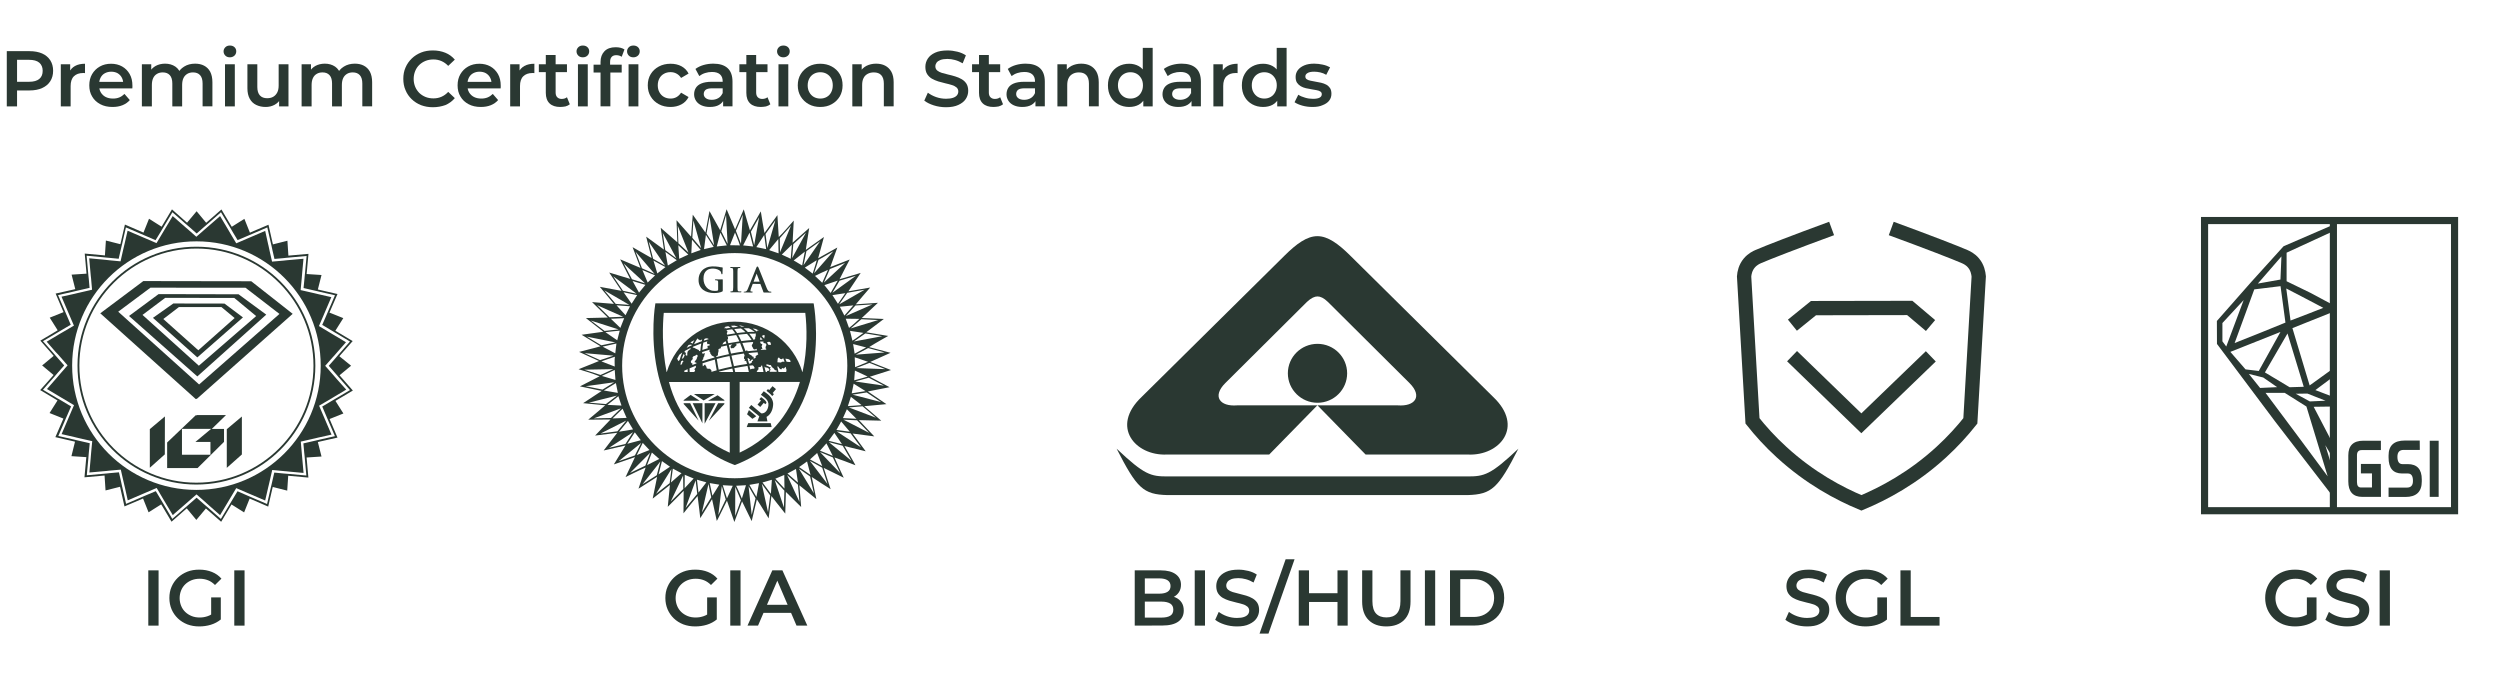 <?xml version="1.0" encoding="utf-8"?>
<!-- Generator: Adobe Illustrator 26.0.1, SVG Export Plug-In . SVG Version: 6.00 Build 0)  -->
<svg version="1.1" id="Layer_1" xmlns="http://www.w3.org/2000/svg" xmlns:xlink="http://www.w3.org/1999/xlink" x="0px" y="0px"
	 viewBox="0 0 2800 778.4" style="enable-background:new 0 0 2800 778.4;" xml:space="preserve">
<style type="text/css">
	.st0{fill:#2A3832;}
	.st1{fill-rule:evenodd;clip-rule:evenodd;fill:#2A3832;}
	.st2{fill:none;stroke:#2A3832;stroke-width:16;stroke-miterlimit:10;}
	.st3{fill:none;stroke:#2A3832;stroke-width:8;stroke-miterlimit:2.61;}
</style>
<g>
	<path class="st0" d="M166.1,700.7v-61.9h11.5v61.9H166.1z"/>
	<path class="st0" d="M223.1,701.6c-4.8,0-9.3-0.8-13.3-2.3c-4-1.6-7.6-3.8-10.6-6.7s-5.3-6.2-7-10.1c-1.6-3.8-2.5-8.1-2.5-12.7
		c0-4.7,0.8-8.9,2.5-12.7c1.6-3.8,4-7.2,7-10.1c3-2.9,6.6-5.1,10.6-6.7c4-1.6,8.5-2.3,13.5-2.3c5.2,0,9.9,0.9,14.1,2.6
		c4.2,1.7,7.8,4.2,10.6,7.5l-7.2,7.1c-2.4-2.4-5-4.2-7.8-5.3s-5.9-1.7-9.2-1.7s-6.3,0.5-9.1,1.6c-2.7,1.1-5.1,2.6-7.1,4.5
		s-3.6,4.2-4.7,6.9c-1.1,2.7-1.7,5.6-1.7,8.7c0,3.1,0.6,6,1.7,8.7c1.1,2.7,2.7,5,4.7,6.9s4.4,3.4,7.1,4.5c2.7,1.1,5.7,1.6,9,1.6
		c3.1,0,6-0.5,8.9-1.5s5.6-2.6,8.2-4.9l6.5,8.6c-3.2,2.6-6.9,4.6-11.1,5.9C231.9,701,227.6,701.6,223.1,701.6z M247.3,693.7
		l-10.8-1.5v-23.1h10.8V693.7z"/>
	<path class="st0" d="M262.4,700.7v-61.9h11.5v61.9H262.4z"/>
</g>
<g>
	<path class="st0" d="M778.6,701.6c-4.8,0-9.3-0.8-13.3-2.3c-4-1.6-7.6-3.8-10.6-6.7s-5.3-6.2-7-10.1c-1.6-3.8-2.5-8.1-2.5-12.7
		c0-4.7,0.8-8.9,2.5-12.7c1.6-3.8,4-7.2,7-10.1c3-2.9,6.6-5.1,10.6-6.7c4-1.6,8.5-2.3,13.5-2.3c5.2,0,9.9,0.9,14.1,2.6
		c4.2,1.7,7.8,4.2,10.6,7.5l-7.2,7.1c-2.4-2.4-5-4.2-7.8-5.3s-5.9-1.7-9.2-1.7s-6.3,0.5-9.1,1.6c-2.7,1.1-5.1,2.6-7.1,4.5
		s-3.6,4.2-4.7,6.9c-1.1,2.7-1.7,5.6-1.7,8.7c0,3.1,0.6,6,1.7,8.7c1.1,2.7,2.7,5,4.7,6.9s4.4,3.4,7.1,4.5c2.7,1.1,5.7,1.6,9,1.6
		c3.1,0,6-0.5,8.9-1.5s5.6-2.6,8.2-4.9l6.5,8.6c-3.2,2.6-6.9,4.6-11.1,5.9C787.4,701,783.1,701.6,778.6,701.6z M802.8,693.7
		l-10.8-1.5v-23.1h10.8V693.7z"/>
	<path class="st0" d="M817.9,700.7v-61.9h11.5v61.9H817.9z"/>
	<path class="st0" d="M837.2,700.7l27.8-61.9h11.3l27.9,61.9h-12.1L868.3,645h4.6L849,700.7H837.2z M850,686.4l3.2-9h33.3l3.1,9H850
		z"/>
</g>
<g>
	<path class="st0" d="M1270.9,700.7v-61.9h29.1c7.4,0,13,1.5,16.9,4.4s5.8,6.8,5.8,11.7c0,3.3-0.8,6.1-2.3,8.4
		c-1.5,2.3-3.6,4.1-6.1,5.4c-2.6,1.3-5.3,1.9-8.4,1.9l1.6-3.2c3.5,0,6.6,0.6,9.4,1.9c2.8,1.3,4.9,3.1,6.5,5.5s2.4,5.4,2.4,9
		c0,5.3-2,9.4-6.1,12.4c-4,2.9-10,4.4-18,4.4L1270.9,700.7L1270.9,700.7z M1282.3,691.7h18.6c4.2,0,7.5-0.7,9.8-2.1s3.4-3.7,3.4-6.8
		s-1.1-5.3-3.4-6.8c-2.3-1.4-5.6-2.2-9.8-2.2h-19.5v-8.9h17.1c3.9,0,7-0.7,9.2-2.1c2.2-1.4,3.3-3.5,3.3-6.4s-1.1-5-3.3-6.5
		c-2.2-1.4-5.2-2.1-9.2-2.1h-16.3v43.9H1282.3z"/>
	<path class="st0" d="M1338.1,700.7v-61.9h11.5v61.9H1338.1z"/>
	<path class="st0" d="M1385.4,701.6c-4.8,0-9.4-0.7-13.8-2.1c-4.4-1.4-7.9-3.2-10.6-5.3l4-8.9c2.5,1.9,5.5,3.6,9.2,4.9
		c3.7,1.3,7.4,1.9,11.2,1.9c3.2,0,5.9-0.4,7.9-1.1c2-0.7,3.5-1.7,4.4-2.9s1.4-2.6,1.4-4.1c0-1.9-0.7-3.4-2-4.6
		c-1.4-1.1-3.1-2.1-5.3-2.7c-2.2-0.7-4.5-1.3-7.2-1.9c-2.6-0.6-5.2-1.3-7.9-2.1c-2.6-0.8-5-1.9-7.2-3.1c-2.2-1.3-3.9-3-5.3-5.1
		c-1.3-2.1-2-4.8-2-8.1c0-3.4,0.9-6.4,2.7-9.2c1.8-2.8,4.5-5,8.2-6.7s8.4-2.5,14-2.5c3.7,0,7.4,0.5,11,1.4c3.7,0.9,6.8,2.3,9.5,4.1
		l-3.6,8.9c-2.8-1.6-5.6-2.9-8.6-3.7c-2.9-0.8-5.8-1.2-8.5-1.2c-3.1,0-5.7,0.4-7.7,1.1c-2,0.8-3.5,1.8-4.4,3
		c-0.9,1.3-1.4,2.7-1.4,4.2c0,1.9,0.7,3.4,2,4.6c1.3,1.1,3.1,2,5.2,2.7c2.1,0.6,4.6,1.3,7.2,1.9s5.3,1.3,7.9,2.1s5,1.8,7.2,3.1
		s3.9,2.9,5.3,5c1.3,2.1,2,4.8,2,8c0,3.3-0.9,6.3-2.7,9.1c-1.8,2.8-4.6,5-8.3,6.7C1395.7,700.8,1391,701.6,1385.4,701.6z"/>
	<path class="st0" d="M1410.7,709.6l29.2-83.2h10l-29.2,83.2H1410.7z"/>
	<path class="st0" d="M1454.6,700.7v-61.9h11.5v61.9H1454.6z M1465.2,674.2v-9.8h33.8v9.8H1465.2z M1498,700.7v-61.9h11.4v61.9H1498
		z"/>
	<path class="st0" d="M1552.6,701.6c-8.4,0-15-2.4-19.8-7.2s-7.2-11.7-7.2-20.8v-34.8h11.5v34.5c0,6.4,1.4,11,4.1,13.9
		s6.6,4.3,11.6,4.3s8.9-1.4,11.6-4.3c2.7-2.9,4.1-7.5,4.1-13.9v-34.5h11.3v34.8c0,9.1-2.4,16-7.2,20.8
		C1567.8,699.2,1561.1,701.6,1552.6,701.6z"/>
	<path class="st0" d="M1595.9,700.7v-61.9h11.5v61.9H1595.9z"/>
	<path class="st0" d="M1624,700.7v-61.9h27.1c6.6,0,12.4,1.3,17.5,3.8c5.1,2.6,9.1,6.2,11.9,10.8c2.8,4.7,4.2,10.1,4.2,16.3
		s-1.4,11.6-4.2,16.3c-2.8,4.7-6.8,8.3-11.9,10.8c-5.1,2.6-10.9,3.8-17.5,3.8H1624V700.7z M1635.5,691h14.9c4.7,0,8.7-0.9,12.1-2.7
		s6-4.2,8-7.4c1.9-3.2,2.9-6.9,2.9-11.1c0-4.4-1-8.1-2.9-11.2c-1.9-3.1-4.6-5.6-8-7.3c-3.4-1.8-7.4-2.7-12.1-2.7h-14.9V691z"/>
</g>
<g>
	<path class="st0" d="M2024,701.6c-4.8,0-9.4-0.7-13.8-2.1c-4.4-1.4-7.9-3.2-10.6-5.3l4-8.9c2.5,1.9,5.5,3.6,9.2,4.9
		c3.7,1.3,7.4,1.9,11.2,1.9c3.2,0,5.9-0.4,7.9-1.1c2-0.7,3.5-1.7,4.4-2.9s1.4-2.6,1.4-4.1c0-1.9-0.7-3.4-2-4.6
		c-1.4-1.1-3.1-2.1-5.3-2.7c-2.2-0.7-4.5-1.3-7.2-1.9c-2.6-0.6-5.2-1.3-7.9-2.1c-2.6-0.8-5-1.9-7.2-3.1c-2.2-1.3-3.9-3-5.3-5.1
		c-1.3-2.1-2-4.8-2-8.1c0-3.4,0.9-6.4,2.7-9.2c1.8-2.8,4.5-5,8.2-6.7s8.4-2.5,14-2.5c3.7,0,7.4,0.5,11,1.4c3.7,0.9,6.8,2.3,9.5,4.1
		l-3.6,8.9c-2.8-1.6-5.6-2.9-8.6-3.7c-2.9-0.8-5.8-1.2-8.5-1.2c-3.1,0-5.7,0.4-7.7,1.1c-2,0.8-3.5,1.8-4.4,3
		c-0.9,1.3-1.4,2.7-1.4,4.2c0,1.9,0.7,3.4,2,4.6c1.3,1.1,3.1,2,5.2,2.7c2.2,0.6,4.6,1.3,7.2,1.9c2.7,0.6,5.3,1.3,7.9,2.1
		s5,1.8,7.2,3.1s3.9,2.9,5.3,5c1.3,2.1,2,4.8,2,8c0,3.3-0.9,6.3-2.7,9.1c-1.8,2.8-4.6,5-8.3,6.7
		C2034.3,700.8,2029.6,701.6,2024,701.6z"/>
	<path class="st0" d="M2089.3,701.6c-4.8,0-9.3-0.8-13.3-2.3c-4-1.6-7.6-3.8-10.6-6.7s-5.3-6.2-7-10.1c-1.6-3.8-2.5-8.1-2.5-12.7
		c0-4.7,0.8-8.9,2.5-12.7c1.6-3.8,4-7.2,7-10.1c3-2.9,6.6-5.1,10.6-6.7c4-1.6,8.5-2.3,13.5-2.3c5.2,0,9.9,0.9,14.1,2.6
		c4.2,1.7,7.8,4.2,10.6,7.5l-7.2,7.1c-2.4-2.4-5-4.2-7.8-5.3s-5.9-1.7-9.2-1.7s-6.3,0.5-9.1,1.6c-2.7,1.1-5.1,2.6-7.1,4.5
		s-3.6,4.2-4.7,6.9c-1.1,2.7-1.7,5.6-1.7,8.7c0,3.1,0.6,6,1.7,8.7c1.1,2.7,2.7,5,4.7,6.9s4.4,3.4,7.1,4.5c2.7,1.1,5.7,1.6,9,1.6
		c3.1,0,6-0.5,8.9-1.5s5.6-2.6,8.2-4.9l6.5,8.6c-3.2,2.6-6.9,4.6-11.1,5.9S2093.7,701.6,2089.3,701.6z M2113.4,693.7l-10.8-1.5
		v-23.1h10.8V693.7z"/>
	<path class="st0" d="M2128.5,700.7v-61.9h11.5V691h32.3v9.7H2128.5z"/>
</g>
<g>
	<g transform="translate(0 .043)">
		<path class="st1" d="M974.2,421.9c7.3-2.4,23.7-7.5,23.7-7.5l-23.2-9.1c0,0,15.6-7,22.7-10.2l-24-6.4c6.5-4.2,21.4-12.5,21.4-12.5
			l-24.6-4.1l19.7-14.9l-24.7-1.1l18.1-17l-24.8,1.7c5-5.8,11-13.1,16.1-18.8l-24.4,4.2l13.8-20.6l-23.7,7.1
			c3.4-6.9,11.4-22.1,11.4-22.1l-21.8,8.5l7.9-21.9l-21.5,12c1.9-7.4,4.7-16.3,6.5-23.8l-20.3,14.4c0,0,2.6-17.2,3.8-24.5
			l-18.6,16.5L889,247l-1.3,1.5c-5.1,5.6-10.1,11.9-15.5,16.9l-1.5-24.5l-14.5,20c-1.3-7.6-3-16.5-4.1-24.2L839.9,258l-6.9-23.6
			l-9.7,22.5l-9.5-22.6l-7.2,23.6l-12-21.6l-4.5,24.2l-14.2-20.1L774,265l-16.3-18.4l0.9,24.7L740,255.1l3.6,24.4L723.7,265l6.1,24
			c0,0-14.6-8.4-21.3-12.2l8.8,23.2l-22.7-9.6l11.2,21.9l-23.5-7.1l13.8,20.5l-24.3-4.5l15.8,19.1l-24.5-2l17.7,17.3l-24.6,0.6
			l19.6,15.3l-24.4,3.4l21.2,12.9c-7.3,2.2-16.7,4.2-24,6.3l22.3,10.2c-7.2,3-22.9,9.2-22.9,9.2s16.7,5,23.6,7.9l-22.1,11.3
			c0,0,16.9,3.5,24.4,5.1c-6.3,4.2-20.8,13.7-20.8,13.7l24.8,2.4c-5.7,5-19.1,16.1-19.1,16.1l25-0.2l-17.3,18l24.8-3.1
			c-4.7,6.1-15.2,19.8-15.2,19.8l24.4-5.6l-13,21.2l23.7-8.2l-10.6,22.4c0,0,15.7-7.9,22.5-10.7l-8,23.7L736,534l-5,24.4l19.3-15.3
			l-2.4,24.5l17.8-17.9l-0.2,25.2c0,0,11-14,15.8-19.4c1.1,7.6,3,24.8,3,24.8l13.2-21.3l5.3,24.4l1.1-1.9l10.3-20.8l8.3,23.9
			l8.6-23.1l10.8,22.1l5.8-24.4c0,0,9.3,14.7,13.2,21.3l3.1-25c0,0,10.6,13.8,15.5,19.7l0.7-24.3l17.1,16.9l-2-24.3l19,15.4
			c-1.5-7-5.1-24.7-5.1-24.7c6.4,4.4,14.6,9.4,21.1,13.6l-7.7-23.8l22.4,11c0,0-7.5-15.8-10.4-22.7c6.9,2.5,16.6,5.9,23.4,8.7
			c0.8,0.6-12.2-21.5-12.2-21.5l23.8,5.9l-14.7-19.9l24.3,3.2L962,470.5l25,0.6l-19-16.2l24.8-2.3L972,438.4l24.3-4.8L974.2,421.9z
			 M991.5,413.4l-32.5-1.2l14.7-5.8C979.6,408.7,985.5,411,991.5,413.4z M953,444.4l12,9.3l-15.4,1.1
			C949.7,454.7,952,447.8,953,444.4z M947.2,356.9l15.3,0.2c-3.8,3.5-7.4,7-11.6,10.1L947.2,356.9z M952,370.5l15.1,2.3
			c-4.4,3-7.9,6-12.4,8.7L952,370.5z M956.1,429.7l13.3,8.3l-15.5,2.5L956.1,429.7z M955.5,385.3l14.6,3.8l-12.9,7L955.5,385.3z
			 M957.5,415l14.3,6.7c-4.9,1.6-10.1,2.8-15.1,4.2L957.5,415z M957.3,400.1l14.9,5.1c-4.7,2-9.7,4-14.5,6L957.3,400.1z
			 M990.8,394.7l-32.3,2.5l13.8-7.4L990.8,394.7z M988.1,376.5l-31.7,5.9l12.8-9L988.1,376.5z M983.6,358.4l-30.8,9.4l11.9-10.3
			L983.6,358.4z M977.2,340.9l-29.8,13l10.7-11.8C958,342.1,970.8,341.3,977.2,340.9z M945.7,353.4l-5.1-9.9
			c5.2-0.6,15.2-1.5,15.2-1.5S949.1,349.4,945.7,353.4z M968.3,324.5l-28.5,16.4l9.1-13C955.3,326.8,962,325.7,968.3,324.5z
			 M938.5,340.2l-6.2-9.7l14.5-2.2L938.5,340.2z M958.5,308.9l-26.2,19l8-13.6C946.4,312.4,952.5,310.8,958.5,308.9z M930.5,327.8
			h-0.4l-6.8-8.5l15-5.1L930.5,327.8z M946.5,294.5l-23.7,21.9l6.6-15.1L946.5,294.5z M920.9,316.7l-8.1-7.7
			c4.7-2.4,9.6-4.7,14.5-6.8L920.9,316.7z M916.7,291l16.6-9.5L911.8,306L916.7,291z M910.2,306.4l-8.8-6.7l13.3-8.3
			C913.6,296.2,911.6,301.3,910.2,306.4z M903.2,281.2l15.3-11L900,296.9L903.2,281.2z M898.4,297.3c-3.1-1.6-6.3-4-9.5-5.6
			l12.5-9.9C900.3,287,899.4,292.2,898.4,297.3z M888.5,273.4l14.2-12.9L887.2,289L888.5,273.4z M873.4,266.7l12.6-14.2l-12.4,30
			C873.6,277.8,873.3,272.1,873.4,266.7z M886.9,274l-1.3,15.8l-10-4.7L886.9,274z M871.7,267.7l0.3,16l-10.3-3.5v-0.5L871.7,267.7z
			 M868.4,246.7l-9,31.1l-2-15.8L868.4,246.7z M855.9,263.2l2.2,15.8l-11-2.3L855.9,263.2z M850.2,243.3l-5.5,31.2l-3.7-15
			L850.2,243.3z M839.5,260.5l4,15.5l-11.2-1.2L839.5,260.5z M831.9,240.5l-2,32.5l-5.7-14.5L831.9,240.5z M823.2,260.4
			c0,0,3.9,9.2,5.5,14.4l-11.1-0.2L823.2,260.4z M813.2,240.7l1.7,32.4l-7-14L813.2,240.7z M806.8,260.5l7.2,14.3l-11.2,1.2
			L806.8,260.5z M794.7,242.7c0,0,3.5,21.3,5.1,32l-8.5-13.2L794.7,242.7z M790.6,263l8.7,13.5l-10.8,2.5L790.6,263z M776.6,246.9
			l8.7,31l-9.9-11.6L776.6,246.9z M775,268.4l9.8,11.5c-3.3,1.3-7.1,2.4-10.5,3.8L775,268.4z M771.1,282.8l-11.3-10.4l-0.7-19.6
			L771.1,282.8z M770.9,285.1l-10.2,4.7l-1-15.2L770.9,285.1z M688.5,410.5c-4.9-1.7-9.9-4-14.9-5.8c4.9-1.9,10.1-3.5,15.1-5.2
			C688.1,403,688.5,407.1,688.5,410.5z M689.3,425.5L674,421c0,0,9.7-4.5,14.5-6.7L689.3,425.5z M674.9,388.2l15.5-3.5l-1.3,11
			L674.9,388.2z M689.8,429l2.2,11l-15.7-2.7L689.8,429z M678.1,372c5.2-0.8,10.6-1.1,16-1.7l-2.8,10.8L678.1,372z M692.6,443.7
			c1.2,3.3,2.2,7.1,3.5,10.5l-15.8-0.8L692.6,443.7z M694.8,367.2L684.2,357l14.9-0.7L694.8,367.2z M745.3,282.1l12.7,9.3l-10,6
			L745.3,282.1z M745.3,299.1l-9.1,7.1l-4.3-14.4L745.3,299.1z M742.3,260.9l15.3,28.5l-12.5-9.3L742.3,260.9z M726.6,270.7
			l18.3,26.7l-13.4-7.6L726.6,270.7z M711.9,282l21.2,24.7l-14.1-6.3L711.9,282z M733.7,308.4l-8.3,8l-5.9-14L733.7,308.4z
			 M698.6,295.1c7.8,7.6,16,14.6,23.8,22.2l-14.6-4.6L698.6,295.1z M722.9,319c-2.4,2.9-4.8,5.8-7.2,8.7l-7.2-13L722.9,319z
			 M686.8,309.4c8.7,6.5,17.5,12.9,26.1,19.5l-15.2-3.3L686.8,309.4z M713.6,330.5l-6,9.3l-0.2,0.3l-9-12.8L713.6,330.5z
			 M676.8,325.1l28,16.3l-15.2-1.1L676.8,325.1z M705.6,343l-5,10l-10.1-11.1L705.6,343z M668.7,341.7c9.9,4.3,19.3,8.8,29.2,13
			l-15.3,0.6L668.7,341.7z M661.8,359l31,9.9l-15.7,1.7L661.8,359z M657.3,377l31.8,6.4l-15.6,3.3L657.3,377z M654.8,395.5l32.3,2.8
			l-15,5L654.8,395.5z M654.3,414l32.5-0.6l-14.2,6.5L654.3,414z M656,432.5l31.9-4.4l-13.1,8.2L656,432.5z M659.6,450.9L691,443
			l-12.4,9.5L659.6,450.9z M665.1,468.5l30.3-11.2l-11.1,10.8L665.1,468.5z M697.3,457.7l4.5,10.3l-15.8,0.6L697.3,457.7z
			 M672.6,485.5l28.8-14.5l-9.9,12L672.6,485.5z M703.3,471.4c1.9,3,3.8,6.3,5.7,9.5l-15.7,2.6L703.3,471.4z M682.1,501.5L709,484
			l-8.5,13.2L682.1,501.5z M711,484.2l6.7,8.8l-15.1,4L711,484.2z M692.9,516.5l25.2-20.5l-7,14L692.9,516.5z M719.9,496l7.5,8
			l-14.2,5.6L719.9,496z M722.8,521.5l-17.2,8.2l22.6-22.7L722.8,521.5z M730.1,506.8l8.3,7.2l-13.7,6.9L730.1,506.8z M735.6,532.2
			l-16,10.1l20-25.5L735.6,532.2z M741.4,516.4l9,6.3l-12.8,8.6L741.4,516.4z M750,541.1L734.8,553l17.2-27.7L750,541.1z
			 M753.6,524.8l9.7,5.2l-11.8,10.3L753.6,524.8z M751.2,561.7l13.9-29.2l0.2,15.1L751.2,561.7z M767.9,568.8l11.2-30.8
			c0.6,5.3,1.8,15.2,1.8,15.2L767.9,568.8z M766.8,546.7l0.1-15l10,4.2L766.8,546.7z M782.3,551.7l-1.7-14.5l10.5,3L782.3,551.7z
			 M786.1,573.9l7.4-31.9l3.1,14.9L786.1,573.9z M797.9,555.2l-3-14.2l10.7,1.8L797.9,555.2z M804.5,576.8l3.9-32.4l4.4,15
			L804.5,576.8z M814.2,558.1l-4.7-14.7l11.2,0.6L814.2,558.1z M823.4,577.8l0.1-32.5l6.3,14.9L823.4,577.8z M830.9,558.4
			c0,0-4-9.7-6.4-14.4c3.7-0.2,11-0.6,11-0.6L830.9,558.4z M841.9,576.7l-3.5-32.2l7.8,13.5L841.9,576.7z M847.2,556.5l-7.9-13.5
			l10.8-1.9L847.2,556.5z M860.2,573.7l-7-31.8l9.4,12.9L860.2,573.7z M863.4,553l-9.4-12.7l10.5-3L863.4,553z M878,568.4
			l-10.3-30.7l10.8,11.8L878,568.4z M868.4,536.1l10-4.2l0.2,15.2L868.4,536.1z M822.9,535.6c-69.6,0-126.1-56.5-126.1-126.1
			c0-69.7,56.5-126.1,126.1-126.1S949,339.9,949,409.5S892.5,535.6,822.9,535.6z M959.2,469l-15.1-0.8l4.4-9.9L959.2,469z
			 M951.8,483.5l-15-2c2.3-3.8,5.3-9.5,5.3-9.5L951.8,483.5z M943,497.4l-15-3.8l6.5-8.8L943,497.4z M932.7,510.5l-14.3-5.8l7.2-8.2
			L932.7,510.5z M915.2,507.3l5.7,14.7l-13.7-7.5L915.2,507.3z M903.9,516.8l3.9,15.1l-12.8-8.8L903.9,516.8z M893.7,540.5
			L882,530.3l9.5-5.1L893.7,540.5z M895.4,562.1L881.5,532l12.2,10.8L895.4,562.1z M911.5,552.5l-16.8-27.7l12.6,8.8L911.5,552.5z
			 M926.8,542L907,516.1l13.9,7.7L926.8,542z M940.9,529.7l-22.5-23.4l14.4,6L940.9,529.7z M953.6,516l-25.2-20.8l15.4,4L953.6,516z
			 M964.3,501l-27.1-17.8l15.5,2.1L964.3,501z M973.5,484.8L944.7,470l15.2,0.7L973.5,484.8z M981,467.8l-30.3-11.5l15.4-1.3
			L981,467.8z M986.8,450.3l-31.9-8.3l15.8-2.5L986.8,450.3z M957.8,427.2L973,423l17,8.9L957.8,427.2z"/>
	</g>
	<g>
		<polygon class="st1" points="838,473.9 836.3,478.3 864.2,478.3 863.2,473.9 		"/>
		<g transform="translate(15.62 19.34)">
			<path class="st1" d="M895.8,321.2l-0.2-0.8H718.4l-0.1,0.8c-0.1,0.3-5.9,34.7,2.1,73.9c7.4,36.2,28.4,84.1,86.6,106.3l0.4,0.1
				l0.4-0.1c59-23.1,79.8-70.9,86.9-106.9C902.2,355.5,895.8,321.5,895.8,321.2z M827.7,390.2c0.3,0.2,0.8,0.2,0.8,0.6
				c0.1,0.4,0.6,0.9,0.8,1.4c0.1,0.3,0.4,0.4,0.3,0.7c-0.1,0.1-0.7,0.7-0.9,0.8c-0.1,0-0.4-0.3-0.9-0.1c-0.5,0.1-1.5,0-1.8,0.3
				c-0.2,0.2-0.9,0.4-1.3,0.5c-0.3-1.4-0.6-2.8-1-4.2c1.2-0.2,2.4-0.3,3.6-0.4C827.5,389.9,827.6,390.1,827.7,390.2z M763.8,391.8
				c-0.1,1.4-2.5,2-1.4,2.9c1,0.8,0.3,1.6-0.6,2.6h-5c-0.1-1.4-0.1-2.8-0.1-4.1c2.2-1,4.6-1.9,7-2.9
				C763.7,390.7,763.8,391.5,763.8,391.8z M864.5,392.7c0.1,0.5,0.6,1,0.7,1.7c0.2,1.1-0.1,2.4-0.3,2.7c0,0.1-0.1,0.2-0.1,0.2h-8.5
				c-0.2-0.9-0.4-1.9-0.6-2.8c-0.3-1.2-0.5-2.3-0.8-3.5c0.6,0.1,1.6,0.4,1.8,0.8c0.1,0.3-0.2,0.8,0,0.9c0.3,0.2,0.6,0.3,0.9,0.5
				c0.3,0.2,0,0.6,0.3,0.7c0.5,0.2,0.5,0,0.9,0.3c1,0.7,1.2-1,1.4-1.2c0.7-0.4,1.2,0.4,1.9,0.4c0.5,0,1.2-1.1,1.8-1.6
				c0.2-0.2,0.4-0.3,0.6-0.2C864.8,391.7,864.4,392.2,864.5,392.7z M779.6,393.8c-0.6-0.3-1.8,0-2.4-0.1c0,0-1.3-0.6-1.8-0.9
				c-0.1-0.1,0-0.2,0.1-0.2c0.2-0.1,0.4-0.2,0.5-0.3c0.1,0-0.2-0.6-0.4-0.8c-0.2-0.1-0.3-0.4-0.5-0.6c-0.2-0.3-0.4-0.6-0.4-0.6
				c-0.4-0.7,0-1.2-1-1.3c-0.2,0-1.4,1.8-2.2,1.9c-0.1-1.1-0.2-2.2-0.3-3.3c6.4-2.1,8.3-2.7,13.8-4.2c0.6,3.9,1.3,7.9,2.1,12
				c-2.1,0.6-4.1,1.2-6.1,1.8c0.2-0.4,0.4-0.9,0.4-1.1C781.3,395.5,779.9,393.9,779.6,393.8z M749.6,386.1c0,0.1-0.4,0.1-0.6,0.1
				s-0.3,0.1-0.3,0.2s0,0.5,0,0.8s-1,1.8-1.1,1.9s-0.7,0.1-1.2,0c0.2-1.3,0.5-2.5,0.8-3.7c0.6-0.3,1.1-0.7,1.7-1
				C750,384.9,749.6,386,749.6,386.1z M748,382.6c0.6-1.9,1.2-3.7,2-5.4c0.4,0.5,1.3,1,1.1,1.8c-0.1,0.6-0.7,1-0.9,1.6
				c-0.1,0.5-0.2,0.7-0.5,1.1C749.1,382,748.5,382.3,748,382.6z M756.5,372.3c-0.5,0.4-0.2,0.6-1.1,1c-0.1,0.1-1.3,1.6-1.1,2
				s-0.6,2.3-0.1,2.6c0.5,0.3-0.3,0.9-0.3,1s-1.1,0-1.4-0.4c-0.7-1,0.3-2.1,0.1-2.4c-0.2-0.5-1.1-1.1-1.7-1.2
				c0.2-0.4,0.4-0.9,0.7-1.3c1.9-1.1,4.1-2.3,6.4-3.4c-0.2,0.7-0.5,1.4-0.7,2.1C757.1,372.1,756.9,372,756.5,372.3z M760.6,369
				c2.5-1.1,5.3-2.2,8.3-3.3c0.3-0.1,0.6-0.2,0.9-0.3c-0.5,2.5-0.8,5.3-1,8.2c-0.4,0.1-0.8,0.3-1.2,0.4c-0.4-0.3-0.4-1-0.6-1.3
				c-0.3-0.4-0.9-0.2-1.1-0.3c-0.3-0.1-0.3-0.6-0.6-0.6c-0.2,0-1.3-0.3-1.8-0.7c-0.4-0.2-2-1.2-2.4-1.1c-0.3,0-0.6,0.1-0.9,0.3
				C760.3,369.9,760.5,369.5,760.6,369z M760.5,389.2c-0.3,0.1-0.6,0.2-0.8,0.3c0-1.1,0.2-0.7,0.4-1.4c0-0.2-0.9-0.5-1.2-0.7
				c-1.2-0.9-0.7-2.3-0.4-2.7c0.3-0.4,2.5-2.3,1.8-2.6c-1.3-0.6,1.1-3.2,1.9-2.8c0.8,0.3,1.8-1.6,2.7-1.3c0.9,0.3,0.6,0.4,0.8,1.1
				c0.1,0.4-0.2,1-0.2,1.4c-0.1,0.4-0.8,0.6-0.6,1.3c0.2,0.7-1.9,3.3-2.2,3.4c-0.4,0.2-0.5,1.9,0.5,1.4c0.8-0.4,1.2,0.7,1.4,1
				C763.3,388.1,761.9,388.6,760.5,389.2z M776.2,364.7c0.1,0.4,0.3,0.8,0.4,1c0,0.3,0.4,0.6,0.5,0.5s0.3-0.1,0.4-0.2
				c0.5-0.2,0.6,0.2,1.1,0.2c0.1,0,0.4,0.1,0.6,0.2c0.3,0.2,0.2,0.7,0,0.9c-0.2,0.2-0.4,0.4-0.5,0.5c-1.2,0.2-2.3-0.5-1.9,1.7
				c0.1,0.5,0.3,0.9,0.5,1.1c-2,0.6-3.7,1.2-6.3,2c0.2-3,0.6-5.7,1.1-8.2c1.9-0.6,3.4-1.1,4.6-1.5
				C776.4,363.6,776.1,364.2,776.2,364.7z M861.4,385.8c-1.1-0.2-1.7,0.3-2.3,0.9c-1.3-0.1-2.7-0.2-4.1-0.3v-0.1
				c0.5-1.3,0-2.8,0.6-4.3c0.1-0.4,0.8-1,1.3-0.9c0.2,0,0.3,0.6,0.7,0.8c0.1,0.1,0.3,0.4,0.4,0.7c0,0.1,0.4-0.1,0.7,0
				c0.4,0.2,1,0.6,1.3,0.3c0.5-0.4,1.2-0.9,1.5-1h0.1c0.5,1.2,1,2.5,1.5,3.8C862.5,385.7,861.8,385.9,861.4,385.8z M846.6,392.8
				c0-0.1,0.4,0.1,0.8,0c0.2-0.1,0.2-0.6,0.2-0.6c-0.4-0.2-1.5-0.4-2.3-0.8c-0.2-0.1-0.1-0.4-0.3-0.5c-0.9-0.3-1.8-0.4-2.1-0.7
				c-0.5-0.6-0.4-1.4,0.4-1.5c0.6,0,2,0.5,3,0.8c-0.1,0,1.6-0.1,1.6,0c0.2,0.3,0.2,1.6,0.6,1.7c0.7,0.2,0.8,0.8,1.2,1.4
				c0.2,0.3,0.6,0.2,1,0.5c0.5,0.5,1,1.4,1.3,1.8c0.6,0.8,1.4,0.5,1.9,0.3c0.1,0.6,0.3,1.3,0.4,1.9h-7.7c-0.1-0.3-0.2-0.7-0.1-0.9
				c0.1-0.1,0.3-0.2,0.3-0.3c0.1-0.4,0.5-0.8,0.6-1.4C847.3,394.2,846.6,393.2,846.6,392.8z M832.9,376.1c1.1,1.5,1,1.4-0.4,2.2
				c-0.5,0.3-2,1.1-1.9,1.9c0,0.6,0.7,1-0.2,1.3c-0.4,0.1-1.7,1.3-2,0.6c-0.2-0.5,0.3-1.3,0-1.8c-0.1-0.2-0.6-0.3-0.9-0.1
				c-0.1,0.1-0.2-0.1-0.3-0.2c-0.5-1.3-3.3-2.2-4.1-3c-0.3-0.3-0.2-0.6-0.2-0.9c4-0.5,6-0.6,10.2-0.9c0,0.1,0,0.1,0.1,0.2
				C833.2,375.5,832.7,375.8,832.9,376.1z M801.4,379.4c0.9,3.7,1.8,7.7,2.8,11.8c-5,1-10,2.2-14.9,3.5c-0.8-4.2-1.6-8.3-2.1-12
				C791.9,381.4,796.7,380.3,801.4,379.4z M798.9,352.9c0.1-0.1,0.2-0.5,0.2-0.8c0.1-0.4-0.6-0.9-0.7-1.2c-0.1-0.1-0.3-0.3-0.6-0.4
				c2.2-0.4,4.4-0.8,6.6-1c1.1,1.2,2.2,2.7,3.4,4.5c-3,0.4-6,0.9-9.1,1.5C798.4,354.9,798.2,353.9,798.9,352.9z M835.4,361.1
				c0.2-0.7,0.6-1,0.4-2.1c0-0.1,0.2-0.3,0.4-0.6c0.8,0.9,1.5,1.7,2.3,2.7l0,0c-0.8,0-1.5,0-2.2,0
				C836.1,361.1,835.7,361.1,835.4,361.1z M827.6,365.5c-0.1,0.3-0.9,0.8-1.1,1.5c-0.5,1.5,1.3,3.2,1.2,3.3c0,0-0.1,0.1,0,0.2
				c0.1,0.3,0.4,0.9,0.8,1.2c0.3,0.3,0.7,0.4,0.9,0.4c0.1,0,0.2,0,0.3-0.1c0,0,0.2,0,0.3,0s0.4,0,0.7-0.2s0.5-0.4,0.8-0.6
				c0.3,0.6,0.5,1.2,0.8,1.8c-4.7,0.4-6.9,0.6-10.5,1c-0.1-0.3-0.4-0.7-0.7-1c-0.1-0.1-1.3,0.5-1.8,1c-1.1-3.3-2.3-6.4-3.5-9.2
				c4.1-0.5,8-0.9,11.8-1.1c0.1,0.2,0.3,0.4,0.4,0.7C827.3,364.9,827.8,364.9,827.6,365.5z M786.7,379.3c0.8-0.1,0.9,0.4,1.7-1
				c0.3-0.6,0-1.1,0.1-1.9c0.1-0.6,1.1-3.2,0.5-3.7c-0.7-0.6,1.5-1.9,2.1-1.8c0.5,0.1,0.5-0.3,0.6-0.6c0,0,0.2-0.8,0.3-1.3
				c2.2-0.5,4.3-1,6.4-1.4c0.8,2.9,1.6,6.2,2.4,9.7c-6.6,1.4-8.4,1.9-14.1,3.3C786.7,380.2,786.7,379.8,786.7,379.3
				C786.7,379.4,786.7,379.3,786.7,379.3z M799.7,359.2c-0.1-0.1,0.2-0.7,0-0.9c-0.2-0.1-0.5-0.5-0.7-0.8c3.3-0.6,6.6-1.2,9.9-1.6
				c1.2,2.1,2.4,4.5,3.6,7.1c-4.1,0.6-8.3,1.3-12.4,2.1c-0.4-1.3-0.7-2.6-1.1-3.9C799.6,360.5,800.1,359.8,799.7,359.2z
				 M826.2,361.5c-5,0.4-6.7,0.6-11.5,1.2c-1.2-2.6-2.4-5-3.6-7.1c3.5-0.4,6.8-0.8,9.9-1C822.9,356.6,824.6,358.9,826.2,361.5z
				 M822,352.5c-1.5-1.6-3.1-3-4.6-4.2c2-0.1,3.9-0.1,5.7,0c2.3,1.1,4.5,2.5,6.6,4.1C827.2,352.3,824.6,352.4,822,352.5z
				 M819.3,352.7c-3.1,0.2-6.2,0.6-9.3,1c-1.1-1.7-2.2-3.2-3.2-4.5c3.1-0.4,4.3-0.5,7.4-0.7C815.9,349.6,817.7,351,819.3,352.7z
				 M797.9,365.5c-1.5,0.3-3,0.6-4.4,1v-0.1c1.1-2.8,2.8-3,3.7-3.6C797.5,363.7,797.7,364.6,797.9,365.5z M804.6,366.4
				c-0.4,0.4-1,1-1.4,1.2c-0.2,0.1-0.9,1.6-0.6,2c0.3,0.4,0.5,1,1,1.3c-0.2,0.3,1.5-0.9,1.4-0.4c-0.2,1,1.4-0.4,1.5-0.4
				c1-0.9,2-2.1,3-3c0.3-0.3-0.4-0.9-1.3-1.4c1.5-0.2,3-0.5,5.1-0.8c1.2,2.9,2.4,6.1,3.6,9.5c-4.5,0.6-9.2,1.4-13.8,2.3
				c-0.8-3.4-1.6-6.7-2.5-9.7C802.2,366.8,803.5,366.6,804.6,366.4z M837.8,370.2c0.5-0.6-0.4-1.2-0.5-1.5s1.3-2,0.7-2.5
				c-0.2-0.2-1.9-1-1.9-1.1c0,0-0.2-1.4-0.3-1.9c1.3,0,2.3,0,3.7,0c0,0.2-0.1,0.6-0.1,0.9c-0.2,1,1.6,1,1.7,1c0.1,0,0.3-0.1,0.5-0.1
				c0.5,0.7,0.9,1.4,1.4,2.1c-0.7,0.2-1.2,2.3-1.2,2.8c0,2.4,0.8,0.8,0.9,1.6c0,0.3-0.2,0.6-0.4,0.8c-1.9,0-3.9,0.1-5.9,0.2
				c0.2-1.3,1.9-0.6,2.1-1.8C838.4,370.8,837.4,370.7,837.8,370.2z M846.7,363.6c0.1,0,0.1,0,0.2,0.1c0.1,0.1,1.2,2.4,1,2.9
				c-0.1,0.5-1.9,0.2-2.8,0.3c-0.6-0.9-1.1-1.8-1.7-2.6c0.1-0.1,0.2-0.1,0.3-0.2c0.4-0.3,0.9-0.5,1.5-0.6
				C845.7,363.5,846.2,363.6,846.7,363.6z M840.3,360c-0.8-1-1.7-2.1-2.6-3c0.8-0.7,2.5-1.5,3-0.8
				C841.2,356.9,840.2,359.2,840.3,360z M830.7,355.3c0.1,0.1,0,0.8,0.1,1.1c0.5,1.2-0.3,0.4-0.6,2s0.8,0.7-0.6,2
				c-0.2,0.2-0.4,0.5-0.5,0.9c-0.2,0-0.4,0-0.6,0c-1.6-2.5-3.2-4.8-5-6.9c3.4-0.1,4.7-0.1,7.5-0.1
				C831.4,354.8,830.8,355,830.7,355.3z M814.7,346.5c-0.8-0.5-1.6-0.9-2.5-1.3c0.4,0,0.7,0,1,0c1.7,0.3,3.4,0.6,5,1.2
				C817.3,346.4,816.2,346.4,814.7,346.5z M805.1,347.4c-0.9-0.8-1.5-1.3-2.1-1.8c1.4-0.1,2.7-0.3,3.9-0.3c1.4,0.3,2.8,0.8,4.2,1.4
				C809.3,346.9,807.2,347.1,805.1,347.4z M817.6,376.6c0.3,1,0.6,2,0.9,3c-0.2,0.1-0.5,0.2-0.6,0.2c-0.4,0.1-0.2,1.5-0.2,1.5
				c-0.1,0.3,0,0.8,0.1,1.2c0.1,0.4,0.6,0.1,0.8,0.3c0.4,0.6-0.9,2.2,0.2,2.3c0.2,0,0.7-0.2,1.2-0.5c0.3,1.2,0.7,2.5,1,3.7
				c-4.9,0.7-9.8,1.5-14.6,2.5c-1.1-4.6-1.9-8.4-2.8-11.8C808.3,378,813,377.2,817.6,376.6z M823.3,388c-0.5-2.1-1.1-4.1-1.7-6.1
				c2.1-0.7,1.3,1.7,2.3,1c0.2-0.1,1.2,0.5,0,1c-0.7,0.3,0.2,0.9,0.5,1.1c0.7,0.5,1.7-2.9,3.5-1.3c0.2,0.1,0,0.4-0.2,0.6
				s-0.1,0.3-0.4,0.5c-0.4,0.2-0.5,0.4-0.8,0.4c-0.2,0,0.1,0.9,0.1,0.9c0.1,0.4-0.9,1.1-1.6,1.6C824.5,387.8,823.9,387.9,823.3,388z
				 M841.3,394.7c-0.3-1.2-0.5-2.4-0.8-3.6c0.6,0.6,1.1,1.2,2.1,1.2c0.4,0,0.7,0.1,1.1,0.1c0.4,0.1,0.7,0.5,1.2,0.7
				c0.4,0.2,1,0.9,1.1,1.3c0.1,0.2,0.2,1.1-0.2,1.4c-0.4,0.2-1.2,0.3-1.7,0.3c-0.3,0-0.7,0.3-0.7,0.8c0,0.1,0,0.2,0,0.3H842
				C841.7,396.4,841.5,395.6,841.3,394.7z M864,382.4c1.4,0.2,4.6,0,5.7,2.5c0.9,2.1-2.8,0.9-4.4,0.9
				C864.9,384.6,864.5,383.5,864,382.4z M833.9,351c-0.1,0.1-1.1-0.4-1.4-0.1c0,0.1-0.2,0.7-0.1,0.7c0.1,0.1-0.1,0.1-0.4,0.3
				c-2-1.5-3.2-2.4-4.6-3.3c1.1,0.1,2.1,0.2,3.1,0.4c1.1,0.5,2.2,1,3.3,1.6C834,350.7,834,350.9,833.9,351z M800,346
				c0.9,0.4,1.7,1,2.6,1.7c-1.6,0.2-3.2,0.5-4.8,0.8c-0.1,0-0.1-0.1-0.2-0.1c0,0-0.2-0.2-0.5-0.2c-0.4,0-1.1,0.1-1.4,0.1
				c-0.3-0.1-0.2-0.2-0.2-0.4c0.2-0.4,1.1,0,1.2-1c0-0.1,0-0.2,0.1-0.3C798,346.3,799,346.2,800,346z M784.6,381.1
				c-6.5,1.8-8.4,2.4-13.6,4.2c0-0.5-0.1-1-0.1-1.5c1.4-0.3,1.1-1.7,1.1-1.8c0-0.4,0.5-1.7,0.5-1.7c1.1-0.2,0.5-2.4,1.1-2.8
				s-0.1-1.6-0.6-1.4c-0.4,0.1-0.7,0.4-0.9,0.8s-0.8,0.2-0.7,0c0-0.2-0.2-0.8-0.6-0.9c0-0.3,0-0.7,0-1c3.9-1.3,6-1.9,8.4-2.7
				c-0.3,0.7-0.4,1.8-0.2,2.3c0.1,0.4,0.6,0.2,0.8,0.6c0.2,0.3,0,1.1,0.1,1.3c0.3,0.4,0.8,1,0.8,1c0.5,0.5,0.8,1.5,1.2,1.6
				c0.2,0,0.6,0.1,0.8,0.4c0.1,0.2,0.8,0.2,0.9,0.3c0.3,0.4,0.5,0.5,0.8,0.4C784.5,380.5,784.6,380.8,784.6,381.1z M778.3,360.4
				L778.3,360.4c-1.9,0.6-3.4,1-5.6,1.8c0.2-0.7,0.4-1.3,0.6-1.9C776.4,358.6,777.9,360.5,778.3,360.4z M766.6,360.8
				c0.7,0,1.5,1.1,1.9,1.1s1.4-0.9,2.3-1c-0.2,0.7-0.4,1.4-0.6,2.1l-0.4,0.1c-0.5,0.2-1,0.4-1.5,0.5c-2.4,0.9-4.6,1.7-6.6,2.6
				c1.1-2.3,2.4-4.4,3.7-6.3c0.1-0.1,0.3-0.1,0.4-0.2C766.1,360.3,766.3,360.8,766.6,360.8z M758.3,363.7c1.2-0.7,2.5-1.4,3.8-2.1
				c-0.8,1.2-1.5,2.5-2.1,3.9c-0.3-0.3-0.8-0.6-1.1-0.7c-0.1,0-0.7-0.2-1.2-0.5C757.9,364.1,758.1,363.9,758.3,363.7z M756,366.9
				c0.2-0.1,2.7-0.4,2.8-0.1c0.1,0.1,0.2,0.2,0.4,0.3c-0.1,0.1-0.1,0.3-0.2,0.4c-2,0.9-3.9,1.8-5.6,2.8c0.7-1.1,1.4-2.1,2.1-3.2
				C755.8,367,755.9,366.9,756,366.9z M745.2,378c1.6-1.3,2.2-1.8,3.4-2.6c-1.2,2.7-2.3,5.6-3.1,8.6c-0.7,0.4-1.3,0.8-1.8,1.1
				c0.1-0.3,0.1-0.8-0.1-1.1c-0.1-0.2-0.5-0.8-0.8-1.6C743.4,381.4,744.1,380,745.2,378z M754.5,394.1c0,1,0.1,2.1,0.1,3.2H751
				c-0.2-0.3-0.3-0.8-0.4-1.3C751.9,395.3,753.2,394.7,754.5,394.1z M789.8,397.3c0-0.1-0.1-0.3-0.1-0.4c4.9-1.3,9.9-2.5,14.9-3.5
				c0.3,1.3,0.6,2.6,0.9,3.9H789.8z M807.8,397.3c-0.2-1.1-0.5-2.2-0.7-3.3l-0.2-1c6.9-1.3,8.9-1.6,14.7-2.5c0.5,1.9,0.9,4,1.4,6.3
				c0,0.2,0.1,0.4,0.1,0.5H807.8z M832.1,396.8c0.5-0.4,0.4-1,0.8-1.6c0.3-0.5,1.2-0.9,1.2-1.3c0-0.2-0.5-0.8-0.5-1.2
				c0-0.4,0.4-0.7,0.6-0.8c0.6-0.4,1.6,0.2,2-0.2c0.6-0.6,1-1.7,1.6-2.1c0.5,1.8,0.9,3.7,1.3,5.5c0.2,0.7,0.3,1.4,0.4,2.2h-7.8
				C831.9,397.1,831.9,397,832.1,396.8z M801.7,487.7c-36.5-16.5-57.9-41.4-68.1-79.2h68.1V487.7z M812.8,487.6v-79.2h67.5
				C871.2,438.8,851.8,469.2,812.8,487.6z M883.2,397.3H883c-9.9-32.6-40.2-56.4-75.9-56.4s-66.1,23.8-75.9,56.4H731
				c0-0.1,0-0.2-0.1-0.3c-5.4-27.5-4.3-52.8-3.1-65.9h158.5C888.1,346.7,889,371.4,883.2,397.3z"/>
		</g>
		<g transform="translate(10.107 13.826)">
			<path class="st1" d="M773.6,306.1c0.9,1.9,2.2,3.5,3.8,4.7s3.5,2.1,5.6,2.7s4.3,0.9,6.7,0.9c1.6,0,3.3-0.1,4.9-0.4
				c1.6-0.3,3-0.7,4.2-1.3c0.3-0.2,0.4-0.3,0.5-0.5s0.1-0.5,0.1-1v-4.1c0-2.2,0-4.3,0-5v-2.6c0-0.2-0.2-0.5-0.5-0.5l0,0
				c-1,0-1.7,0.1-1.9,0.1s-0.9,0-2,0c-1.6-0.1-2.7-0.1-3.4-0.1c-0.9,0-1,0.3-1,0.6c0,0.2,0.1,0.5,0.8,0.5c0.6,0,1.1,0,1.4,0.1
				c0.5,0.1,0.9,0.3,1.1,0.6c0.2,0.3,0.3,0.7,0.3,1.3c0,0.7,0,2.7,0,4.9v3.5c0,0.6-0.2,1-0.6,1.1c-0.4,0.2-0.8,0.3-1.3,0.3
				c-0.5,0.1-1.1,0.1-1.8,0.1c-1.9,0-3.7-0.3-5.2-1c-1.6-0.7-2.9-1.6-4-2.9c-1.1-1.2-2-2.7-2.6-4.4c-0.6-1.7-0.9-3.5-0.9-5.5
				c0-2.2,0.3-4,0.9-5.5c0.6-1.4,1.4-2.6,2.5-3.5s2.3-1.6,3.5-1.8c2.8-0.7,6.3-0.5,8.8,0.5c1.4,0.6,2.5,1.2,3.1,1.9
				c0.4,0.4,0.7,0.9,0.8,1.3c0.2,0.5,0.3,1,0.4,1.6c0.1,0.6,0.4,0.7,0.6,0.7c0.3,0,0.7-0.2,0.7-1c0-1.6,0-2.8,0.1-3.6
				s0.1-1.5,0.1-2.1c0-0.2,0-0.4,0-0.4c0-0.2-0.1-0.7-0.7-0.7c-0.4,0-0.8-0.1-1.4-0.1c-0.5-0.1-1.1-0.2-1.5-0.3
				c-0.2-0.1-0.5-0.1-1-0.2c-0.4-0.1-1-0.1-1.7-0.2s-1.4-0.1-2-0.2c-2.6-0.2-5,0-7.2,0.4c-1.6,0.3-3.3,1-4.9,2
				c-1.9,1.1-3.5,2.8-4.7,4.9s-1.9,4.7-1.9,7.5C772.2,301.9,772.7,304.2,773.6,306.1 M818.2,312.6l-0.9-0.1
				c-0.5-0.1-0.8-0.2-0.9-0.4c-0.2-0.3-0.3-0.6-0.4-1.2c-0.1-0.7-0.1-1.7-0.1-2.9c0-1.2,0-3,0-5.3v-12.3c0-0.8,0-1.5,0.1-2.1
				c0-0.6,0.1-1.1,0.3-1.4c0.1-0.3,0.4-0.4,0.9-0.5c0.4-0.1,0.8-0.1,1.1-0.1c0.8,0,0.8-0.4,0.8-0.6c0-0.5-0.8-0.5-1-0.5
				c-0.5,0-1.4,0-2.7,0.1c-0.9,0-1.5,0-1.8,0c-0.4,0-1.1,0-2.1,0c-1.3-0.1-2.3-0.1-2.7-0.1c-0.3,0-1.1,0-1.1,0.5
				c0,0.2,0.1,0.6,0.9,0.6c0.5,0,0.9,0.1,1.3,0.1c0.7,0.1,1,0.8,1.1,1.9c0.1,0.6,0.1,1.3,0.1,2.1v12.3c0,2.3,0,4,0,5.2
				s-0.1,2.2-0.2,2.9c-0.1,1-0.4,1.6-0.9,1.6c-0.4,0.1-0.9,0.1-1.3,0.1c-0.7,0-0.9,0.3-0.9,0.5c0,0.3,0.2,0.6,1,0.6
				c0.5,0,1.5,0,3-0.1c1,0,1.6,0,1.7,0c0.3,0,0.9,0,1.7,0c1.7,0.1,3.1,0.1,4.1,0.1c0.8,0,1-0.3,1-0.6c0-0.2-0.1-0.5-0.8-0.5
				C818.8,312.6,818.5,312.6,818.2,312.6 M823.7,313.7c0.7,0,1.3,0,2,0s1.2,0,1.7,0c0.4,0,0.7,0,0.7,0c0.3,0,1,0,1.9,0.1
				c0.9,0,1.6,0,2,0c0.8,0,0.9-0.4,0.9-0.6s-0.1-0.5-0.8-0.5h-0.5c-0.5,0-0.8-0.1-1-0.2s-0.2-0.4-0.2-0.7c0-0.6,0.2-1.3,0.5-2.2
				l2.1-5.5l8.5,0.1l3,7.9c0,0,0.2,0.6,0.3,1s0.3,0.7,0.7,0.7s0.8,0,1.3,0s1.1,0,1.6,0l3.6,0.1c0.7,0,1.2,0,1.4-0.1
				c0.5-0.1,0.5-0.4,0.5-0.5s0-0.5-0.7-0.5c-0.5,0-1-0.1-1.5-0.1c-0.5-0.1-1-0.4-1.4-0.9c-0.5-0.5-1.1-1.5-1.7-3l-8.1-20.2
				c-0.6-1.4-0.9-2.4-1.1-2.7c-0.4-0.9-0.8-1.3-1.2-1.3c-0.2,0-0.4,0.1-0.7,0.4c-0.2,0.2-0.3,0.6-0.6,1.2l-9.4,23.4
				c-0.4,1-0.8,1.8-1.3,2.3c-0.4,0.5-1,0.8-1.7,0.9c-0.4,0.1-0.8,0.1-1.1,0.1c-0.6,0-0.7,0.4-0.7,0.5
				C822.8,313.4,822.9,313.7,823.7,313.7z M837.3,292.6l3.4,9l-6.8,0.1L837.3,292.6z"/>
		</g>
		<path class="st1" d="M864.9,443.6l1.9-2.2l-1.4-1.2l3.7-4.4l-3.9-3.3l-3.7,4.4l-1.4-1.2l-1.6,2c0,0,0,0,0.1,0.1
			C860.4,439.2,862.9,441.1,864.9,443.6"/>
		<g transform="translate(20.215 31.284)">
			<path class="st1" d="M762.2,439.8l-9.4-19.5h-7.3v0.9C745.5,421.2,756,432.9,762.2,439.8 M831.3,424.5l3.9-4.6l1.8,1.5l1.3-1.5
				c-0.6-2.3-2.6-3.9-5.5-6c-0.2-0.1-0.3-0.3-0.5-0.4l-2,2.3l1.8,1.5l-3.9,4.6L831.3,424.5z"/>
			<path class="st1" d="M830.2,435L830.2,435L830.2,435l-2.1,5.7h11.2l-1-5.1c3.8-1.9,6.7-6.6,7.3-12.5c0.1-0.5,0.1-1,0.1-1.4
				c0-0.2,0-0.4,0-0.6s0-0.5,0-0.7c0-0.3-0.1-0.5-0.1-0.8c0-0.2,0-0.3-0.1-0.5c0-0.3-0.1-0.6-0.2-0.9c0-0.1,0-0.2-0.1-0.3
				c-0.1-0.3-0.2-0.6-0.3-0.9c0-0.1,0-0.1-0.1-0.2c-0.1-0.3-0.2-0.6-0.4-0.9v-0.1c-0.1-0.3-0.3-0.6-0.5-0.9l0,0
				c-0.2-0.3-0.4-0.6-0.6-0.9c-1.8-2.5-4.2-4.3-6.3-5.8c-0.1,0-0.1-0.1-0.2-0.1c-0.6-0.4-1.1-0.8-1.6-1.2l-3.2,4
				c0.4,0.4,1,0.7,1.5,1.1c0.1,0.1,0.3,0.2,0.4,0.3c2.4,1.7,4.6,3.5,5.8,5.9c0,0,0,0,0,0.1c0.2,0.5,0.4,1,0.5,1.5
				c0.1,0.2,0.1,0.5,0.2,0.8c0,0.2,0,0.4,0,0.6c0,0.5,0,1,0,1.6c-0.5,5-3.5,9.3-8,8.9l-11.2-9.4l-2.7,3.2L830.2,435L830.2,435z"/>
		</g>
		<polygon class="st1" points="765.7,448.1 765.7,448.8 783.6,448.8 773.5,442.3 		"/>
		<polygon class="st1" points="793,448.8 811.3,448.8 811.3,448.1 803.7,442.7 		"/>
		<polygon class="st1" points="786.7,474.1 786.7,451.6 775.8,451.6 		"/>
		<polygon class="st1" points="793.8,471.4 811.3,452.5 811.3,451.6 804.3,451.6 		"/>
		<polygon class="st1" points="789.2,451.6 789.2,474.6 801.4,451.6 		"/>
		<polygon class="st1" points="847,466.2 838.8,459.3 836.7,464 842.7,469.1 		"/>
		<polygon class="st1" points="777.1,441.3 788.1,448.5 800.5,441.3 		"/>
	</g>
</g>
<g>
	<path class="st1" d="M1475.6,332c3.1,0,7,1.6,11.7,6.2l91.4,90.9c14.8,14.8,6.2,26.4-13.3,24.9h-89.8l53.9,55.1h114.8
		c35.2,1.6,63.3-31.1,28.1-64.5l-160.2-158.4c-13.3-13.2-25-21.7-36.7-21.7s-23.4,8.5-36.7,21.7l-160.2,158.4
		c-35.2,33.4-7,66,28.1,64.5h114.8l53.9-55.1h-89.8c-19.5,1.6-28.1-10.1-13.3-24.9l91.4-90.9C1468.6,333.6,1472.5,332,1475.6,332"/>
	<path class="st1" d="M1475.6,385.1c18.3,0,33.2,14.8,33.2,33s-14.9,33-33.2,33c-18.3,0-33.2-14.8-33.2-33
		C1442.4,399.8,1457.3,385.1,1475.6,385.1"/>
	<path class="st1" d="M1475.6,554.5h168c27.4-0.8,34.4-7.8,57-52c-31.2,29.5-38.3,31.1-57,31.1c-55.5,0-111.7,0-168,0
		c-56.2,0-112.5,0-168,0c-18.7,0-25.8-1.6-57-31.1c22.7,44.3,29.7,51.3,57,52H1475.6z"/>
</g>
<g>
	<g>
		<path class="st2" d="M2051.4,255.9c-41.5,15.2-72.1,27.1-82.2,31.5c-2,0.9-6.3,2.8-10,7.2c-4.3,5.1-5.5,11-5.8,15
			c3.1,53.9,6.3,107.8,9.4,161.8c8.9,11.2,19.6,23.2,32.7,35.1c31.7,29,64.3,46.3,89.3,56.7c24.9-10.4,57.6-27.7,89.3-56.7
			c13-11.9,23.8-23.9,32.7-35.1c3.1-53.9,6.3-107.8,9.4-161.8c-0.4-4-1.5-9.9-5.8-15c-3.6-4.4-8-6.3-10-7.2
			c-10.1-4.4-40.7-16.3-82.2-31.5"/>
		<g>
			<path class="st2" d="M2007.1,398.9c25.9,25.1,51.7,50.1,77.6,75.2c25.9-25,51.9-50,77.8-75"/>
			<path class="st2" d="M2162.2,364.6c-7.8-6.6-15.6-13.1-23.3-19.7c-35.9,0.1-71.9,0.2-107.8,0.2c-7.9,6.4-15.8,12.8-23.6,19.1"/>
		</g>
	</g>
</g>
<g id="Layer_1-2_00000023982385852113901880000002501607184374132915_">
	<g>
		<path class="st0" d="M2731.3,556.5h-10v-62.9h10V556.5z M2710.2,503.9H2692c-4.6,0-6.9,2.6-6.9,7.7c0,5.4,1.9,8.1,5.4,8.2h6.2
			c10.4,0,15.7,5.7,15.7,17.2v2.2c0,11.6-6.1,17.4-18.3,17.4h-18.9v-10.5h20.6c4.5,0,6.7-2.5,6.7-7.4v-0.3c0-5.4-1.9-8.1-5.7-8.1
			h-6.7c-9.9-0.1-14.9-6-14.9-17.9v-2.3c0-11.1,6.1-16.7,18.2-16.7h16.7L2710.2,503.9L2710.2,503.9z M2666.7,556.5h-21
			c-10.4,0-15.6-5.8-15.6-17.4V510c0-10.9,5.6-16.4,16.8-16.4h19.7v10.5h-21.4c-3.6,0-5.4,1.9-5.4,5.8v30c0,4.1,1.5,6.1,4.6,6.1
			h12.2v-15.8h-12.4v-10.6h22.3L2666.7,556.5L2666.7,556.5z"/>
		<rect x="2469.1" y="247" class="st3" width="280" height="325"/>
		<line class="st3" x1="2613.4" y1="248.7" x2="2613.4" y2="572"/>
		<path class="st1" d="M2537.4,440h21.5l24.3,15.3l23.8,78.2l-33-44.5C2574,489.1,2537.4,440,2537.4,440z M2518.7,418.8l12.6,15.7
			l19.1-0.9l-15.6-10.8L2518.7,418.8L2518.7,418.8z M2571.2,441l13.1-0.2l20.3,8l-17.6,0.8L2571.2,441L2571.2,441z M2562,373.5
			l-25.3,43.6l27.7,16.6l15.8-0.5L2562,373.5L2562,373.5z M2498,394.1l56.1-22.3l-24.3,43.7l-14.8-1.8L2498,394.1z M2512.9,336.1
			l-19.5,52l-4.3-5.8v-20.5L2512.9,336.1z M2524.8,324.1l29.4-3.6l5.5,40.8l-27.3,11.1l-29.6,11.8
			C2502.7,384.2,2524.8,324.1,2524.8,324.1z M2560.6,323.1l22.1,11.5l19.4,10.2l-17.1,6.7l-19.6,7.5
			C2565.4,358.9,2560.6,323.1,2560.6,323.1z M2555.2,287.2l-26.4,30.4c8.5-1.5,16.9-3,25.3-4.5
			C2554.5,304.5,2554.8,295.8,2555.2,287.2L2555.2,287.2z M2613.3,251.7l-55.7,24.1l-36.4,40.2l-38.3,43.5l0.1,25.7l65.3,87.1
			l65,84.4v-29.1l-9-29l9,15.1v-15.9l-22-42.2l22-0.3v-10.7l-20.1-7.7l20.1-15v-9.3l-26.5,19.1l-19.3-64.2l45.8-18.3v-7.5
			l-25.4-13.6L2561,315v-32l52.3-24.1L2613.3,251.7L2613.3,251.7z"/>
	</g>
</g>
<g>
	<path class="st0" d="M2570.4,701.6c-4.8,0-9.3-0.8-13.3-2.3c-4-1.6-7.6-3.8-10.6-6.7s-5.3-6.2-7-10.1c-1.6-3.8-2.5-8.1-2.5-12.7
		c0-4.7,0.8-8.9,2.5-12.7c1.6-3.8,4-7.2,7-10.1c3-2.9,6.6-5.1,10.6-6.7c4-1.6,8.5-2.3,13.5-2.3c5.2,0,9.9,0.9,14.1,2.6
		c4.2,1.7,7.8,4.2,10.6,7.5l-7.2,7.1c-2.4-2.4-5-4.2-7.8-5.3s-5.9-1.7-9.2-1.7s-6.3,0.5-9.1,1.6c-2.7,1.1-5.1,2.6-7.1,4.5
		s-3.6,4.2-4.7,6.9c-1.1,2.7-1.7,5.6-1.7,8.7c0,3.1,0.6,6,1.7,8.7c1.1,2.7,2.7,5,4.7,6.9s4.4,3.4,7.1,4.5c2.7,1.1,5.7,1.6,9,1.6
		c3.1,0,6-0.5,8.9-1.5s5.6-2.6,8.2-4.9l6.5,8.6c-3.2,2.6-6.9,4.6-11.1,5.9S2574.8,701.6,2570.4,701.6z M2594.5,693.7l-10.8-1.5
		v-23.1h10.8V693.7z"/>
	<path class="st0" d="M2628.8,701.6c-4.8,0-9.4-0.7-13.8-2.1c-4.4-1.4-7.9-3.2-10.6-5.3l4-8.9c2.5,1.9,5.5,3.6,9.2,4.9
		c3.7,1.3,7.4,1.9,11.2,1.9c3.2,0,5.9-0.4,7.9-1.1c2-0.7,3.5-1.7,4.4-2.9s1.4-2.6,1.4-4.1c0-1.9-0.7-3.4-2-4.6
		c-1.4-1.1-3.1-2.1-5.3-2.7c-2.2-0.7-4.5-1.3-7.2-1.9c-2.6-0.6-5.2-1.3-7.9-2.1c-2.6-0.8-5-1.9-7.2-3.1c-2.2-1.3-3.9-3-5.3-5.1
		c-1.3-2.1-2-4.8-2-8.1c0-3.4,0.9-6.4,2.7-9.2s4.5-5,8.2-6.7s8.3-2.5,14-2.5c3.7,0,7.4,0.5,11,1.4c3.7,0.9,6.8,2.3,9.5,4.1l-3.6,8.9
		c-2.8-1.6-5.6-2.9-8.6-3.7c-2.9-0.8-5.8-1.2-8.5-1.2c-3.1,0-5.7,0.4-7.7,1.1c-2,0.8-3.5,1.8-4.4,3c-0.9,1.3-1.4,2.7-1.4,4.2
		c0,1.9,0.7,3.4,2,4.6c1.3,1.1,3.1,2,5.2,2.7c2.1,0.6,4.6,1.3,7.2,1.9c2.7,0.6,5.3,1.3,7.9,2.1c2.6,0.8,5,1.8,7.2,3.1s3.9,2.9,5.3,5
		c1.3,2.1,2,4.8,2,8c0,3.3-0.9,6.3-2.7,9.1s-4.6,5-8.3,6.7S2634.4,701.6,2628.8,701.6z"/>
	<path class="st0" d="M2665.2,700.7v-61.9h11.5v61.9H2665.2z"/>
</g>
<g>
	<path class="st0" d="M160.5,314.8l-48.2,36.1l107,96.1l0.3-0.3h0.9l107.3-95.2L281.4,315L160.5,314.8L160.5,314.8L160.5,314.8z
		 M223,430.6l-90.6-81.5l36.1-26.9l106.5,0.1l38,29.3L223,430.6L223,430.6L223,430.6z"/>
	<path class="st0" d="M177.6,329.4l-33.1,24.5l76.5,67.7l77.2-69.2l-31-22.8L177.6,329.4L177.6,329.4z M222.7,409.6l-63.1-56.9
		l25.4-19.1l77.4,0.1l24.5,20.3L222.7,409.6L222.7,409.6z"/>
	<path class="st0" d="M194.1,339.9L171.3,356l49.7,44.3l51.1-44.8L251.4,340L194.1,339.9L194.1,339.9L194.1,339.9z M222.1,392.3
		l-39.2-35l17.5-13.4H248l14.8,12.3L222.1,392.3L222.1,392.3L222.1,392.3z"/>
	<path class="st0" d="M254,524l16.9-15v-42.5L254,480.7V524z"/>
	<path class="st0" d="M167.8,523.9l16.8-15l0.1-42.5l-16.9,14.2L167.8,523.9z"/>
	<path class="st0" d="M219.2,465.1l-32,30.5v28.6h34.1l29.6-29.3v-14.5h-13.7l15.9-15.5h-32.6l-0.8,0.7L219.2,465.1L219.2,465.1z
		 M236.5,480.3L218.8,495h16.9v14.3h-31.9v-29h1.7H236.5z"/>
	<path class="st0" d="M179.8,259.9l13.3-22.2l13.9,12.2l2.9,2.5l2.7,2.3l7.7,6.8l7.7-6.8l2.7-2.3l2.9-2.5l13.9-12.2l9.5,15.9
		l0.9,1.5l1.1,1.9l1.8,3.1l5.3,8.8l9.5-4l3.3-1.4l3.5-1.5l17-7.3l4.1,18.1l0.4,1.6l1.2,5.6l2.3,10l10.2-0.9l1.8-0.2l1.8-0.2l22.2-2
		l-1.7,18.4l-0.4,3.8l-0.3,3.5l-1,10.2l10,2.3l3.5,0.8l2.1,0.5l1.6,0.4l18,4.1l-8.8,20.5l-1.4,3.3l-4.1,9.4l31.1,18.6l-12.2,13.9
		l-2.5,2.9L375,402l-6.8,7.7l9.1,10.4l2.5,2.9l12.2,13.9l-15.9,9.4l-1.5,0.9l-3.4,2l-1.5,0.9l-8.8,5.2l4,9.4l1.4,3.3l1.5,3.5l7.3,17
		l-18.1,4.1l-1.6,0.4l-2.1,0.5l-1.8,0.4l-1.7,0.4l-10,2.3l0.9,10.2l0.2,1.8l0.2,1.8l2,22.2l-18.4-1.7l-3.8-0.3l-3.5-0.3l-10.2-1
		l-2.3,10l-0.8,3.5l-0.5,2.1l-0.4,1.6l-4.1,18l-20.5-8.8L277,555l-1.6-0.7l-9.4-4.1l-18.6,31L233.5,569l-2.9-2.5l-2.7-2.3l-7.7-6.8
		l-10.4,9.1l-1.6,1.4l-1.3,1.1L193,581.2l-9.4-15.9l-3.8-6.4l-5.3-8.8l-9.5,4l-3.3,1.4l-3.5,1.5l-17,7.3l-4.1-18.1l-0.4-1.6
		l-1.2-5.6l-2.3-10l-10.2,0.9l-1.8,0.2l-1.8,0.2l-22.2,2l1.7-18.4l0.3-3.8l0.3-3.5l1-10.2l-10-2.3l-3.5-0.8l-2.1-0.5l-1.6-0.4
		l-18-4.1l8.8-20.5l0.7-1.6l0.7-1.6l4.1-9.4l-8.8-5.3l-1.5-0.9l-3.4-2l-1.9-1l-15.9-9.5l12.2-13.9l2.5-2.9l2.3-2.7l6.8-7.7
		l-9.1-10.4l-2.5-2.9l-12.2-13.9l15.9-9.4l1.5-0.9l4.9-2.9l8.8-5.2l-4-9.4l-1.4-3.3l-1.5-3.5l-7.3-17l18.1-4.1l1.6-0.4l2.1-0.5
		l1.8-0.4l1.7-0.4l10-2.3l-0.9-10.2l-0.2-1.8l-0.2-1.8l-2-22.2l18.4,1.7l3.8,0.4l3.5,0.3l10.2,1l2.3-10l0.4-1.7l0.4-1.7l0.5-2.1
		l0.4-1.6l4.1-18l20.5,8.8l3.3,1.4l9.4,4.1L179.8,259.9L179.8,259.9L179.8,259.9z M192.6,234.5L181,253.9l-14.1-8.9l-6.2,15.5
		l-20.8-9l-4.7,20.4l-0.4,1.6l-16.2-4.1l-1.1,16.7l-1.7-0.2L94.9,284l2,22.5l-16.7,1.1l4.1,16.2l-1.6,0.4l-20.4,4.6l8.2,19.3
		l0.7,1.5l-15.5,6.2l8.9,14.1l-1.4,0.9l-18,10.7L59,397.3l1.1,1.3l-12.9,10.7L60,420l-1.1,1.3L45,436.9l19.4,11.6l-8.9,14.1
		l15.5,6.2l-9,20.8l20.4,4.7l1.6,0.4l-4,16.2l16.7,1.1l-0.2,1.7l-1.9,20.9l22.5-2l1.1,16.7l16.2-4.1l0.4,1.6l4.6,20.4l19.3-8.2
		l1.5-0.7l6.2,15.5l14.1-8.9l0.9,1.4l10.7,18l15.8-13.8l1.3-1.1l10.7,12.9l10.7-12.8l1.3,1.1l15.8,13.8l11.6-19.4l14.1,8.9l6.2-15.5
		l20.8,9l4.7-20.4l0.4-1.6l16.2,4.1l1.1-16.7l1.7,0.2l20.9,1.9l-2-22.5l16.7-1.1l-4.1-16.2l1.6-0.4l20.4-4.6l-8.2-19.3l-0.7-1.5
		l15.5-6.2l-8.9-14.1l1.5-0.9l18-10.7l-13.8-15.8l-1.1-1.3l12.9-10.7L380.1,399l1.1-1.3L395,382l-19.4-11.6l8.9-14.1l-15.5-6.2
		l9-20.8l-20.4-4.7l-1.6-0.4l4.1-16.2l-16.7-1.1l0.2-1.7l1.9-20.9l-22.5,2l-1.1-16.7l-16.2,4.1l-0.4-1.6l-4.6-20.4l-19.3,8.2
		l-1.5,0.7l-6.2-15.5l-14.1,8.9l-0.9-1.4l-10.7-18l-15.8,13.8l-1.3,1.1l-10.7-12.9l-10.7,12.8l-1.3-1.1L192.6,234.5L192.6,234.5
		L192.6,234.5z"/>
	<path class="st0" d="M377.4,424.8l-2.5-2.9l-10.7-12.2l8.4-9.5l1.2-1.3l1.2-1.3l2.5-2.9l10-11.4l-30.3-18.1l5-11.6l1.4-3.3
		l7.5-17.5l-14.9-3.4l-1.6-0.4l-2.1-0.5l-3.5-0.8l-12.3-2.8l1.2-12.6l0.3-3.5l0.3-3.8l1.4-15.2l-19,1.7l-1.8,0.2l-1.8,0.2l-12.6,1.1
		l-2.8-12.3l-1.2-5.6l-0.4-1.6l-3.3-14.9l-14,6l-3.5,1.5l-14.9,6.4l-6.5-10.9l-1.8-3.1l-1.1-1.9l-0.9-1.5l-7.8-13.1L235,252
		l-2.9,2.5l-12.2,10.7l-9.5-8.4l-2.7-2.3l-2.9-2.5l-11.4-10l-18.1,30.3l-11.6-5l-3.3-1.4l-17.5-7.5l-3.4,14.8l-0.4,1.6l-0.5,2.1
		l-0.8,3.5l-2.8,12.3l-12.6-1.2l-3.5-0.4l-3.8-0.4l-15.2-1.4l1.7,19l0.2,1.8l0.2,1.8l1.1,12.6L91,327.3l-1.7,0.4l-1.8,0.4l-2.1,0.5
		l-1.6,0.4l-14.9,3.3l6,14l1.5,3.5l6.4,14.9l-10.9,6.4l-3.1,1.8l-1.9,1.1l-1.5,0.9l-13.1,7.8l10,11.5L65,397l10.7,12.2l-8.3,9.5
		l-2.3,2.7l-2.5,2.9l-10,11.4l30.3,18.1l-5,11.6l-1.4,3.3L69,486.2l14.8,3.4l1.6,0.4l2.1,0.5l3.5,0.8l12.3,2.8l-1.2,12.6l-0.3,3.5
		l-0.3,3.8l-1.4,15.2l19-1.7l1.8-0.2l1.8-0.2l12.6-1.1l2.8,12.3l0.4,1.7l0.4,1.8l0.5,2.1l0.4,1.6l3.3,14.9l14-6l3.5-1.5l14.9-6.4
		l6.4,10.9l3.8,6.4l7.8,13.1l11.5-10l2.9-2.5l12.2-10.7l9.5,8.3l1.3,1.2l1.3,1.2l14.3,12.6l18.1-30.3l11.6,5l3.3,1.4l17.5,7.5
		l3.4-14.8l0.4-1.6l0.5-2.1l0.4-1.7l0.4-1.7l2.8-12.3l12.6,1.2l3.5,0.3l3.8,0.4l15.2,1.4l-1.7-19l-0.3-3.5l-1.1-12.6l12.3-2.8
		l1.7-0.4l1.8-0.4l2.1-0.5l1.6-0.4l14.9-3.3l-6-14l-1.5-3.5l-6.4-14.9l10.9-6.4l4.9-2.9l1.5-0.9l13.1-7.8L377.4,424.8L377.4,424.8z
		 M80.8,409.3c0.1-76.9,62.6-139.1,139.4-139s139.1,62.5,139,139.4c-0.1,76.9-62.6,139.1-139.4,139
		C142.9,548.6,80.7,486.2,80.8,409.3z"/>
	<path class="st0" d="M353.2,409.7c0.1-73.4-59.5-133.3-133-133.4s-133.3,59.6-133.4,133c-0.1,73.4,59.6,133.3,133,133.4
		C293.3,542.8,353.1,483.2,353.2,409.7z M88.9,409.3c0.1-72.3,59-131,131.3-130.9s131,59,130.9,131.3s-59,131-131.3,130.9
		C147.5,540.5,88.8,481.6,88.9,409.3z"/>
	<path class="st0" d="M219.5,464.8l-0.3,0.3l0.5,0.4l0.8-0.7L219.5,464.8L219.5,464.8z"/>
</g>
<g>
	<path class="st0" d="M7.6,119.2V57.3h25.5c5.5,0,10.2,0.9,14.1,2.6c3.9,1.7,6.9,4.3,9.1,7.6c2.1,3.3,3.2,7.2,3.2,11.8
		c0,4.5-1.1,8.4-3.2,11.7c-2.1,3.3-5.1,5.8-9.1,7.6c-3.9,1.8-8.6,2.7-14.1,2.7h-19l5-5.3v23.2H7.6z M19.1,97.3l-5-5.7h18.5
		c5.1,0,8.9-1.1,11.4-3.2c2.6-2.1,3.8-5.2,3.8-9.1s-1.3-6.9-3.8-9.1c-2.6-2.2-6.4-3.2-11.4-3.2H14.1l5-5.7V97.3z"/>
	<path class="st0" d="M68.1,119.2V72h10.5v13l-1.2-3.8c1.4-3.2,3.6-5.6,6.6-7.3c3.1-1.7,6.8-2.5,11.2-2.5v10.5
		c-0.4-0.1-0.8-0.1-1.2-0.1c-0.4,0-0.8,0-1.1,0c-4.2,0-7.6,1.2-10.1,3.6c-2.5,2.4-3.7,6.1-3.7,11v22.8H68.1z"/>
	<path class="st0" d="M126,119.8c-5.2,0-9.8-1-13.7-3.1c-3.9-2.1-7-4.9-9.1-8.6c-2.2-3.6-3.2-7.8-3.2-12.5c0-4.7,1-8.9,3.1-12.5
		c2.1-3.6,5-6.5,8.7-8.6c3.7-2.1,7.9-3.1,12.6-3.1c4.6,0,8.7,1,12.3,3c3.6,2,6.4,4.9,8.5,8.5c2.1,3.7,3.1,8,3.1,13
		c0,0.4,0,0.9,0,1.5c0,0.6-0.1,1.2-0.1,1.6h-39.3v-7.3h33.5l-4.4,2.3c0.1-2.7-0.5-5-1.6-7.1c-1.1-2.1-2.7-3.7-4.7-4.9
		c-2-1.1-4.4-1.7-7.1-1.7c-2.7,0-5,0.6-7.1,1.7c-2.1,1.1-3.7,2.8-4.8,4.9c-1.1,2.1-1.7,4.6-1.7,7.3v1.8c0,2.8,0.6,5.3,1.9,7.5
		c1.3,2.2,3.1,3.9,5.4,5.1c2.4,1.2,5.1,1.8,8.2,1.8c2.7,0,5-0.4,7.2-1.3c2.1-0.9,4-2.2,5.7-3.9l6,6.9c-2.2,2.5-4.9,4.4-8.1,5.7
		C133.8,119.2,130.2,119.8,126,119.8z"/>
	<path class="st0" d="M158.9,119.2V72h10.5v12.6l-1.9-3.8c1.6-3,3.9-5.3,6.9-7c3-1.6,6.5-2.5,10.5-2.5c4.4,0,8.2,1.1,11.5,3.3
		c3.2,2.2,5.4,5.5,6.5,10.1l-4.2-1.6c1.5-3.5,4-6.3,7.5-8.5c3.5-2.2,7.6-3.3,12.3-3.3c3.8,0,7.1,0.7,10,2.2c2.9,1.5,5.2,3.7,6.9,6.8
		c1.6,3.1,2.5,7,2.5,11.8v27h-11V93.6c0-4.2-0.9-7.3-2.8-9.4c-1.9-2.1-4.5-3.1-7.9-3.1c-2.4,0-4.6,0.5-6.4,1.6s-3.3,2.6-4.3,4.7
		c-1,2.1-1.5,4.7-1.5,7.8v24h-11V93.6c0-4.2-0.9-7.3-2.8-9.4c-1.9-2.1-4.5-3.1-7.9-3.1c-2.4,0-4.6,0.5-6.4,1.6
		c-1.9,1.1-3.3,2.6-4.3,4.7c-1,2.1-1.5,4.7-1.5,7.8v24H158.9z"/>
	<path class="st0" d="M257.5,64.2c-2.1,0-3.8-0.6-5.1-1.9c-1.3-1.3-2-2.9-2-4.8c0-1.8,0.7-3.3,2-4.6c1.3-1.3,3-1.9,5.1-1.9
		c2.1,0,3.8,0.6,5.1,1.8c1.3,1.2,2,2.8,2,4.6c0,1.9-0.6,3.5-1.9,4.8C261.3,63.5,259.6,64.2,257.5,64.2z M252,119.2V72h11v47.2H252z"
		/>
	<path class="st0" d="M297.5,119.8c-4,0-7.5-0.8-10.6-2.3c-3.1-1.5-5.5-3.8-7.2-6.9c-1.7-3.1-2.6-7-2.6-11.7V72h11.1v25.5
		c0,4.2,1,7.3,2.9,9.4c1.9,2.1,4.7,3.1,8.1,3.1c2.6,0,4.9-0.5,6.8-1.6s3.4-2.7,4.5-4.8s1.6-4.7,1.6-7.9V72h11v47.2h-10.5v-12.8
		l1.9,4c-1.6,3-3.9,5.3-7,7C304.5,119,301.2,119.8,297.5,119.8z"/>
	<path class="st0" d="M337.8,119.2V72h10.5v12.6l-1.9-3.8c1.6-3,3.9-5.3,6.9-7c3-1.6,6.5-2.5,10.5-2.5c4.4,0,8.2,1.1,11.5,3.3
		c3.2,2.2,5.4,5.5,6.5,10.1l-4.2-1.6c1.5-3.5,4-6.3,7.5-8.5c3.5-2.2,7.6-3.3,12.3-3.3c3.8,0,7.1,0.7,10,2.2c2.9,1.5,5.2,3.7,6.9,6.8
		c1.6,3.1,2.5,7,2.5,11.8v27h-11V93.6c0-4.2-0.9-7.3-2.8-9.4c-1.9-2.1-4.5-3.1-7.9-3.1c-2.4,0-4.6,0.5-6.4,1.6s-3.3,2.6-4.3,4.7
		c-1,2.1-1.5,4.7-1.5,7.8v24h-11V93.6c0-4.2-0.9-7.3-2.8-9.4c-1.9-2.1-4.5-3.1-7.9-3.1c-2.4,0-4.6,0.5-6.4,1.6
		c-1.9,1.1-3.3,2.6-4.3,4.7c-1,2.1-1.5,4.7-1.5,7.8v24H337.8z"/>
	<path class="st0" d="M484.8,120.1c-4.8,0-9.2-0.8-13.2-2.3c-4-1.6-7.5-3.8-10.5-6.7c-3-2.9-5.3-6.2-6.9-10.1
		c-1.7-3.8-2.5-8.1-2.5-12.7c0-4.7,0.8-8.9,2.5-12.7c1.6-3.8,4-7.2,7-10.1c3-2.9,6.5-5.1,10.5-6.7c4-1.6,8.4-2.3,13.2-2.3
		c5.1,0,9.7,0.9,13.9,2.6c4.2,1.7,7.7,4.3,10.6,7.7l-7.4,7c-2.3-2.4-4.8-4.2-7.6-5.4c-2.8-1.2-5.7-1.8-8.9-1.8
		c-3.2,0-6.2,0.5-8.9,1.6c-2.7,1.1-5,2.6-7,4.5c-2,1.9-3.5,4.2-4.6,6.9c-1.1,2.7-1.7,5.6-1.7,8.8c0,3.2,0.6,6.1,1.7,8.8
		c1.1,2.7,2.7,4.9,4.6,6.9c2,1.9,4.3,3.4,7,4.5c2.7,1.1,5.6,1.6,8.9,1.6c3.2,0,6.2-0.6,8.9-1.8c2.8-1.2,5.3-3,7.6-5.5l7.4,7
		c-2.9,3.4-6.4,6-10.6,7.8C494.6,119.2,489.9,120.1,484.8,120.1z"/>
	<path class="st0" d="M538.5,119.8c-5.2,0-9.8-1-13.7-3.1c-3.9-2.1-7-4.9-9.1-8.6c-2.2-3.6-3.2-7.8-3.2-12.5c0-4.7,1-8.9,3.1-12.5
		c2.1-3.6,5-6.5,8.7-8.6c3.7-2.1,7.9-3.1,12.6-3.1c4.6,0,8.7,1,12.3,3c3.6,2,6.4,4.9,8.5,8.5c2.1,3.7,3.1,8,3.1,13
		c0,0.4,0,0.9,0,1.5c0,0.6-0.1,1.2-0.1,1.6h-39.3v-7.3h33.5l-4.4,2.3c0.1-2.7-0.5-5-1.6-7.1c-1.1-2.1-2.7-3.7-4.7-4.9
		c-2-1.1-4.4-1.7-7.1-1.7c-2.7,0-5,0.6-7.1,1.7c-2.1,1.1-3.7,2.8-4.8,4.9c-1.1,2.1-1.7,4.6-1.7,7.3v1.8c0,2.8,0.6,5.3,1.9,7.5
		c1.3,2.2,3.1,3.9,5.4,5.1c2.4,1.2,5.1,1.8,8.2,1.8c2.7,0,5-0.4,7.2-1.3c2.1-0.9,4-2.2,5.7-3.9l6,6.9c-2.2,2.5-4.9,4.4-8.1,5.7
		C546.3,119.2,542.7,119.8,538.5,119.8z"/>
	<path class="st0" d="M571.4,119.2V72h10.5v13l-1.2-3.8c1.4-3.2,3.6-5.6,6.6-7.3c3.1-1.7,6.8-2.5,11.2-2.5v10.5
		c-0.4-0.1-0.8-0.1-1.2-0.1c-0.4,0-0.8,0-1.1,0c-4.2,0-7.6,1.2-10.1,3.6c-2.5,2.4-3.7,6.1-3.7,11v22.8H571.4z"/>
	<path class="st0" d="M603.5,80.8V72H635v8.8H603.5z M627.5,119.8c-5.2,0-9.2-1.3-12-4c-2.8-2.7-4.2-6.6-4.2-11.8V61.6h11v42.1
		c0,2.2,0.6,4,1.8,5.2c1.2,1.2,2.8,1.9,4.9,1.9c2.4,0,4.4-0.6,6-1.9l3.2,7.9c-1.4,1.1-3,1.9-4.9,2.4
		C631.4,119.5,629.5,119.8,627.5,119.8z"/>
	<path class="st0" d="M652.8,64.2c-2.1,0-3.8-0.6-5.1-1.9c-1.3-1.3-2-2.9-2-4.8c0-1.8,0.7-3.3,2-4.6c1.3-1.3,3-1.9,5.1-1.9
		c2.1,0,3.8,0.6,5.1,1.8c1.3,1.2,2,2.8,2,4.6c0,1.9-0.6,3.5-1.9,4.8C656.7,63.5,654.9,64.2,652.8,64.2z M647.3,119.2V72h11v47.2
		H647.3z"/>
	<path class="st0" d="M664.8,81.2v-8.8h31.5v8.8H664.8z M672.6,119.2V69.4c0-5,1.5-9,4.4-12c2.9-3,7.1-4.5,12.5-4.5
		c1.9,0,3.8,0.2,5.5,0.6c1.7,0.4,3.2,1.1,4.4,1.9l-3.1,8.2c-0.8-0.5-1.7-1-2.7-1.3s-2.2-0.5-3.3-0.5c-2.3,0-4,0.6-5.2,1.9
		c-1.2,1.3-1.8,3.1-1.8,5.6v5.5l0.3,4.9v39.4H672.6z M709.4,64.2c-2.1,0-3.8-0.6-5.1-1.9c-1.3-1.3-2-2.9-2-4.8c0-1.8,0.7-3.3,2-4.6
		c1.3-1.3,3-1.9,5.1-1.9c2.1,0,3.8,0.6,5.1,1.8c1.3,1.2,2,2.8,2,4.6c0,1.9-0.6,3.5-1.9,4.8C713.2,63.5,711.5,64.2,709.4,64.2z
		 M704,119.2V72h11v47.2H704z"/>
	<path class="st0" d="M751.1,119.8c-4.9,0-9.4-1-13.2-3.1c-3.9-2.1-6.9-4.9-9.1-8.6c-2.2-3.6-3.3-7.8-3.3-12.5c0-4.8,1.1-9,3.3-12.6
		c2.2-3.6,5.2-6.4,9.1-8.5c3.9-2.1,8.3-3.1,13.2-3.1c4.5,0,8.6,0.9,12.1,2.8c3.5,1.9,6.2,4.6,8,8.2l-8.4,4.9
		c-1.4-2.2-3.1-3.8-5.2-4.9c-2-1.1-4.2-1.6-6.6-1.6c-2.7,0-5.2,0.6-7.3,1.8c-2.2,1.2-3.9,2.9-5.1,5.1c-1.2,2.2-1.9,4.8-1.9,7.8
		c0,3,0.6,5.6,1.9,7.9c1.2,2.2,2.9,4,5.1,5.2c2.2,1.2,4.6,1.8,7.3,1.8c2.4,0,4.6-0.5,6.6-1.6c2-1.1,3.8-2.8,5.2-5l8.4,4.9
		c-1.8,3.5-4.4,6.3-8,8.2C759.7,118.8,755.6,119.8,751.1,119.8z"/>
	<path class="st0" d="M795,119.8c-3.5,0-6.6-0.6-9.3-1.8c-2.7-1.2-4.7-2.9-6.1-5c-1.4-2.2-2.2-4.6-2.2-7.3c0-2.7,0.6-5,1.9-7.2
		c1.3-2.1,3.3-3.8,6.2-5c2.9-1.2,6.7-1.9,11.5-1.9h13.7v7.3h-12.9c-3.7,0-6.2,0.6-7.6,1.8c-1.3,1.2-2,2.7-2,4.6
		c0,1.9,0.8,3.5,2.4,4.7c1.6,1.2,3.8,1.8,6.6,1.8c2.7,0,5.1-0.6,7.3-1.9c2.1-1.2,3.7-3.1,4.7-5.5l1.8,6.6c-1.1,2.8-2.9,4.9-5.7,6.5
		C802.8,119,799.3,119.8,795,119.8z M809.9,119.2v-9.6l-0.5-1.9V90.9c0-3.2-1-5.8-3-7.6c-2-1.8-5-2.7-9-2.7c-2.6,0-5.2,0.4-7.7,1.2
		c-2.5,0.8-4.7,2-6.5,3.4l-4.3-8c2.6-1.9,5.6-3.4,9.1-4.4c3.5-1,7.1-1.5,10.9-1.5c6.9,0,12.2,1.6,15.9,4.9c3.7,3.3,5.6,8.4,5.6,15.2
		v27.7H809.9z"/>
	<path class="st0" d="M828.1,80.8V72h31.5v8.8H828.1z M852.1,119.8c-5.2,0-9.2-1.3-12-4c-2.8-2.7-4.2-6.6-4.2-11.8V61.6h11v42.1
		c0,2.2,0.6,4,1.8,5.2c1.2,1.2,2.8,1.9,4.9,1.9c2.4,0,4.4-0.6,6-1.9l3.2,7.9c-1.4,1.1-3,1.9-4.9,2.4
		C856,119.5,854.1,119.8,852.1,119.8z"/>
	<path class="st0" d="M877.4,64.2c-2.1,0-3.8-0.6-5.1-1.9c-1.3-1.3-2-2.9-2-4.8c0-1.8,0.7-3.3,2-4.6c1.3-1.3,3-1.9,5.1-1.9
		c2.1,0,3.8,0.6,5.1,1.8c1.3,1.2,2,2.8,2,4.6c0,1.9-0.6,3.5-1.9,4.8C881.2,63.5,879.5,64.2,877.4,64.2z M871.9,119.2V72h11v47.2
		H871.9z"/>
	<path class="st0" d="M918.7,119.8c-4.8,0-9.1-1-12.9-3.1c-3.8-2.1-6.8-5-9-8.6c-2.2-3.7-3.3-7.8-3.3-12.5c0-4.8,1.1-9,3.3-12.6
		c2.2-3.6,5.2-6.4,8.9-8.5c3.8-2.1,8.1-3.1,12.9-3.1c4.9,0,9.2,1,13,3.1c3.8,2.1,6.8,4.9,8.9,8.5c2.2,3.6,3.2,7.8,3.2,12.6
		c0,4.7-1.1,8.9-3.2,12.5c-2.2,3.6-5.1,6.5-9,8.6C927.9,118.8,923.5,119.8,918.7,119.8z M918.7,110.4c2.7,0,5.1-0.6,7.2-1.8
		c2.1-1.2,3.8-2.9,5-5.2c1.2-2.3,1.8-4.9,1.8-7.8c0-3-0.6-5.6-1.8-7.8c-1.2-2.2-2.9-3.9-5-5.1c-2.1-1.2-4.5-1.8-7.2-1.8
		c-2.7,0-5,0.6-7.2,1.8c-2.1,1.2-3.8,2.9-5,5.1c-1.2,2.2-1.9,4.8-1.9,7.8c0,2.9,0.6,5.6,1.9,7.8c1.2,2.3,2.9,4,5,5.2
		C913.7,109.8,916.1,110.4,918.7,110.4z"/>
	<path class="st0" d="M954.6,119.2V72h10.5v12.8l-1.9-4c1.6-3,4-5.3,7.1-7c3.2-1.6,6.8-2.5,10.9-2.5c3.8,0,7.2,0.7,10.1,2.2
		c2.9,1.5,5.2,3.7,7,6.8c1.7,3.1,2.6,7,2.6,11.8v27h-11V93.6c0-4.2-1-7.3-2.9-9.4c-1.9-2.1-4.7-3.1-8.3-3.1c-2.6,0-4.9,0.5-6.9,1.6
		c-2,1.1-3.6,2.6-4.6,4.7c-1.1,2.1-1.6,4.7-1.6,7.9v23.9H954.6z"/>
	<path class="st0" d="M1059.6,120.1c-4.8,0-9.4-0.7-13.8-2.1c-4.4-1.4-7.9-3.2-10.6-5.3l4-8.9c2.5,1.9,5.5,3.6,9.2,4.9
		c3.7,1.3,7.4,1.9,11.2,1.9c3.2,0,5.9-0.4,7.9-1.1c2-0.7,3.5-1.7,4.4-2.9c0.9-1.2,1.4-2.6,1.4-4.1c0-1.9-0.7-3.4-2-4.6
		c-1.4-1.1-3.1-2.1-5.3-2.7c-2.2-0.7-4.5-1.3-7.2-1.9c-2.6-0.6-5.2-1.3-7.9-2.1c-2.6-0.8-5-1.9-7.2-3.1c-2.2-1.3-3.9-3-5.3-5.1
		c-1.3-2.1-2-4.8-2-8.1c0-3.4,0.9-6.4,2.7-9.2c1.8-2.8,4.5-5,8.2-6.7c3.7-1.7,8.4-2.5,14-2.5c3.7,0,7.4,0.5,11,1.4
		c3.7,0.9,6.8,2.3,9.5,4.1l-3.6,8.9c-2.8-1.6-5.6-2.9-8.6-3.7c-2.9-0.8-5.8-1.2-8.5-1.2c-3.1,0-5.7,0.4-7.7,1.1
		c-2,0.8-3.5,1.8-4.4,3c-0.9,1.3-1.4,2.7-1.4,4.2c0,1.9,0.7,3.4,2,4.6c1.3,1.1,3.1,2,5.2,2.7c2.2,0.6,4.6,1.3,7.2,1.9
		c2.7,0.6,5.3,1.3,7.9,2.1c2.6,0.8,5,1.8,7.2,3.1c2.2,1.3,3.9,2.9,5.3,5c1.3,2.1,2,4.8,2,8c0,3.3-0.9,6.4-2.7,9.1
		c-1.8,2.8-4.6,5-8.3,6.7C1069.9,119.2,1065.2,120.1,1059.6,120.1z"/>
	<path class="st0" d="M1088.7,80.8V72h31.5v8.8H1088.7z M1112.7,119.8c-5.2,0-9.2-1.3-12-4c-2.8-2.7-4.2-6.6-4.2-11.8V61.6h11v42.1
		c0,2.2,0.6,4,1.8,5.2c1.2,1.2,2.8,1.9,4.9,1.9c2.4,0,4.4-0.6,6-1.9l3.2,7.9c-1.4,1.1-3,1.9-4.9,2.4
		C1116.6,119.5,1114.6,119.8,1112.7,119.8z"/>
	<path class="st0" d="M1144.9,119.8c-3.5,0-6.6-0.6-9.3-1.8c-2.7-1.2-4.7-2.9-6.1-5c-1.4-2.2-2.2-4.6-2.2-7.3c0-2.7,0.6-5,1.9-7.2
		c1.3-2.1,3.3-3.8,6.2-5c2.9-1.2,6.7-1.9,11.5-1.9h13.7v7.3h-12.9c-3.7,0-6.2,0.6-7.6,1.8c-1.3,1.2-2,2.7-2,4.6
		c0,1.9,0.8,3.5,2.4,4.7c1.6,1.2,3.8,1.8,6.6,1.8c2.7,0,5.1-0.6,7.3-1.9c2.1-1.2,3.7-3.1,4.7-5.5l1.8,6.6c-1.1,2.8-2.9,4.9-5.7,6.5
		C1152.6,119,1149.1,119.8,1144.9,119.8z M1159.7,119.2v-9.6l-0.5-1.9V90.9c0-3.2-1-5.8-3-7.6c-2-1.8-5-2.7-9-2.7
		c-2.6,0-5.2,0.4-7.7,1.2c-2.5,0.8-4.7,2-6.5,3.4l-4.3-8c2.6-1.9,5.6-3.4,9.1-4.4c3.5-1,7.1-1.5,10.9-1.5c6.9,0,12.2,1.6,15.9,4.9
		c3.7,3.3,5.6,8.4,5.6,15.2v27.7H1159.7z"/>
	<path class="st0" d="M1184.3,119.2V72h10.5v12.8l-1.9-4c1.6-3,4-5.3,7.1-7c3.2-1.6,6.8-2.5,10.9-2.5c3.8,0,7.2,0.7,10.1,2.2
		c2.9,1.5,5.2,3.7,7,6.8c1.7,3.1,2.6,7,2.6,11.8v27h-11V93.6c0-4.2-1-7.3-2.9-9.4c-1.9-2.1-4.7-3.1-8.3-3.1c-2.6,0-4.9,0.5-6.9,1.6
		c-2,1.1-3.6,2.6-4.6,4.7c-1.1,2.1-1.6,4.7-1.6,7.9v23.9H1184.3z"/>
	<path class="st0" d="M1264.7,119.8c-4.5,0-8.6-1-12.2-3c-3.6-2-6.5-4.8-8.5-8.4c-2.1-3.6-3.1-7.9-3.1-12.8c0-4.8,1-9.1,3.1-12.7
		c2.1-3.7,4.9-6.5,8.5-8.5c3.6-2,7.7-3,12.2-3c3.9,0,7.5,0.9,10.6,2.6c3.1,1.7,5.6,4.4,7.4,8c1.8,3.6,2.7,8.1,2.7,13.7
		c0,5.5-0.9,10-2.7,13.6c-1.8,3.6-4.2,6.3-7.3,8C1272.5,118.9,1268.9,119.8,1264.7,119.8z M1266.1,110.4c2.7,0,5-0.6,7.1-1.8
		c2.1-1.2,3.8-2.9,5-5.2c1.3-2.3,1.9-4.9,1.9-7.8c0-3-0.6-5.6-1.9-7.8c-1.3-2.2-2.9-3.9-5-5.1c-2.1-1.2-4.5-1.8-7.1-1.8
		c-2.7,0-5,0.6-7.1,1.8c-2.1,1.2-3.8,2.9-5,5.1c-1.3,2.2-1.9,4.8-1.9,7.8c0,2.9,0.6,5.6,1.9,7.8c1.3,2.3,2.9,4,5,5.2
		C1261,109.8,1263.4,110.4,1266.1,110.4z M1280.5,119.2V108l0.3-12.6l-0.9-12.6V53.6h11.1v65.6H1280.5z"/>
	<path class="st0" d="M1319.6,119.8c-3.5,0-6.6-0.6-9.3-1.8c-2.7-1.2-4.7-2.9-6.1-5c-1.4-2.2-2.2-4.6-2.2-7.3c0-2.7,0.6-5,1.9-7.2
		c1.3-2.1,3.3-3.8,6.2-5c2.9-1.2,6.7-1.9,11.5-1.9h13.7v7.3h-12.9c-3.7,0-6.2,0.6-7.6,1.8c-1.3,1.2-2,2.7-2,4.6
		c0,1.9,0.8,3.5,2.4,4.7c1.6,1.2,3.8,1.8,6.6,1.8c2.7,0,5.1-0.6,7.3-1.9c2.1-1.2,3.7-3.1,4.7-5.5l1.8,6.6c-1.1,2.8-2.9,4.9-5.7,6.5
		C1327.3,119,1323.9,119.8,1319.6,119.8z M1334.5,119.2v-9.6l-0.5-1.9V90.9c0-3.2-1-5.8-3-7.6c-2-1.8-5-2.7-9-2.7
		c-2.6,0-5.2,0.4-7.7,1.2c-2.5,0.8-4.7,2-6.5,3.4l-4.3-8c2.6-1.9,5.6-3.4,9.1-4.4c3.5-1,7.1-1.5,10.9-1.5c6.9,0,12.2,1.6,15.9,4.9
		c3.7,3.3,5.6,8.4,5.6,15.2v27.7H1334.5z"/>
	<path class="st0" d="M1359,119.2V72h10.5v13l-1.2-3.8c1.4-3.2,3.6-5.6,6.6-7.3c3.1-1.7,6.8-2.5,11.2-2.5v10.5
		c-0.4-0.1-0.8-0.1-1.2-0.1c-0.4,0-0.8,0-1.1,0c-4.2,0-7.6,1.2-10.1,3.6c-2.5,2.4-3.7,6.1-3.7,11v22.8H1359z"/>
	<path class="st0" d="M1414.7,119.8c-4.5,0-8.6-1-12.2-3c-3.6-2-6.5-4.8-8.5-8.4c-2.1-3.6-3.1-7.9-3.1-12.8c0-4.8,1-9.1,3.1-12.7
		c2.1-3.7,4.9-6.5,8.5-8.5c3.6-2,7.7-3,12.2-3c3.9,0,7.5,0.9,10.6,2.6c3.1,1.7,5.6,4.4,7.4,8c1.8,3.6,2.7,8.1,2.7,13.7
		c0,5.5-0.9,10-2.7,13.6c-1.8,3.6-4.2,6.3-7.3,8C1422.5,118.9,1418.8,119.8,1414.7,119.8z M1416,110.4c2.7,0,5-0.6,7.1-1.8
		c2.1-1.2,3.8-2.9,5-5.2c1.3-2.3,1.9-4.9,1.9-7.8c0-3-0.6-5.6-1.9-7.8c-1.3-2.2-2.9-3.9-5-5.1c-2.1-1.2-4.5-1.8-7.1-1.8
		s-5,0.6-7.1,1.8c-2.1,1.2-3.8,2.9-5,5.1c-1.3,2.2-1.9,4.8-1.9,7.8c0,2.9,0.6,5.6,1.9,7.8c1.3,2.3,2.9,4,5,5.2
		C1411,109.8,1413.4,110.4,1416,110.4z M1430.5,119.2V108l0.3-12.6l-0.9-12.6V53.6h11.1v65.6H1430.5z"/>
	<path class="st0" d="M1470,119.8c-4,0-7.8-0.5-11.4-1.5c-3.6-1-6.5-2.3-8.7-3.8l4.2-8.4c2.1,1.4,4.7,2.5,7.6,3.3
		c2.9,0.9,5.9,1.3,8.9,1.3c3.4,0,5.9-0.5,7.5-1.4c1.6-0.9,2.3-2.2,2.3-3.8c0-1.3-0.5-2.3-1.6-3c-1.1-0.7-2.4-1.2-4.2-1.5
		c-1.7-0.4-3.6-0.7-5.7-1c-2.1-0.3-4.2-0.7-6.3-1.2c-2.1-0.5-4-1.2-5.7-2.2c-1.7-1-3.1-2.3-4.2-3.9c-1.1-1.6-1.6-3.9-1.6-6.6
		c0-2.9,0.9-5.5,2.6-7.7c1.7-2.2,4.1-3.9,7.2-5.2s6.8-1.9,11-1.9c3.1,0,6.3,0.4,9.6,1.1c3.3,0.7,6,1.8,8.2,3l-4.3,8.4
		c-2.2-1.3-4.4-2.2-6.7-2.7c-2.3-0.5-4.6-0.8-6.8-0.8c-3.3,0-5.8,0.5-7.4,1.5c-1.7,1-2.5,2.2-2.5,3.8c0,1.4,0.5,2.5,1.6,3.2
		s2.4,1.3,4.2,1.6c1.7,0.4,3.6,0.7,5.7,1.1c2.1,0.3,4.2,0.7,6.2,1.2c2.1,0.5,4,1.2,5.7,2.1c1.7,0.9,3.1,2.2,4.2,3.8
		c1.1,1.7,1.6,3.8,1.6,6.5c0,3-0.9,5.6-2.6,7.7c-1.7,2.2-4.2,3.8-7.3,5C1478.3,119.2,1474.5,119.8,1470,119.8z"/>
</g>
</svg>
